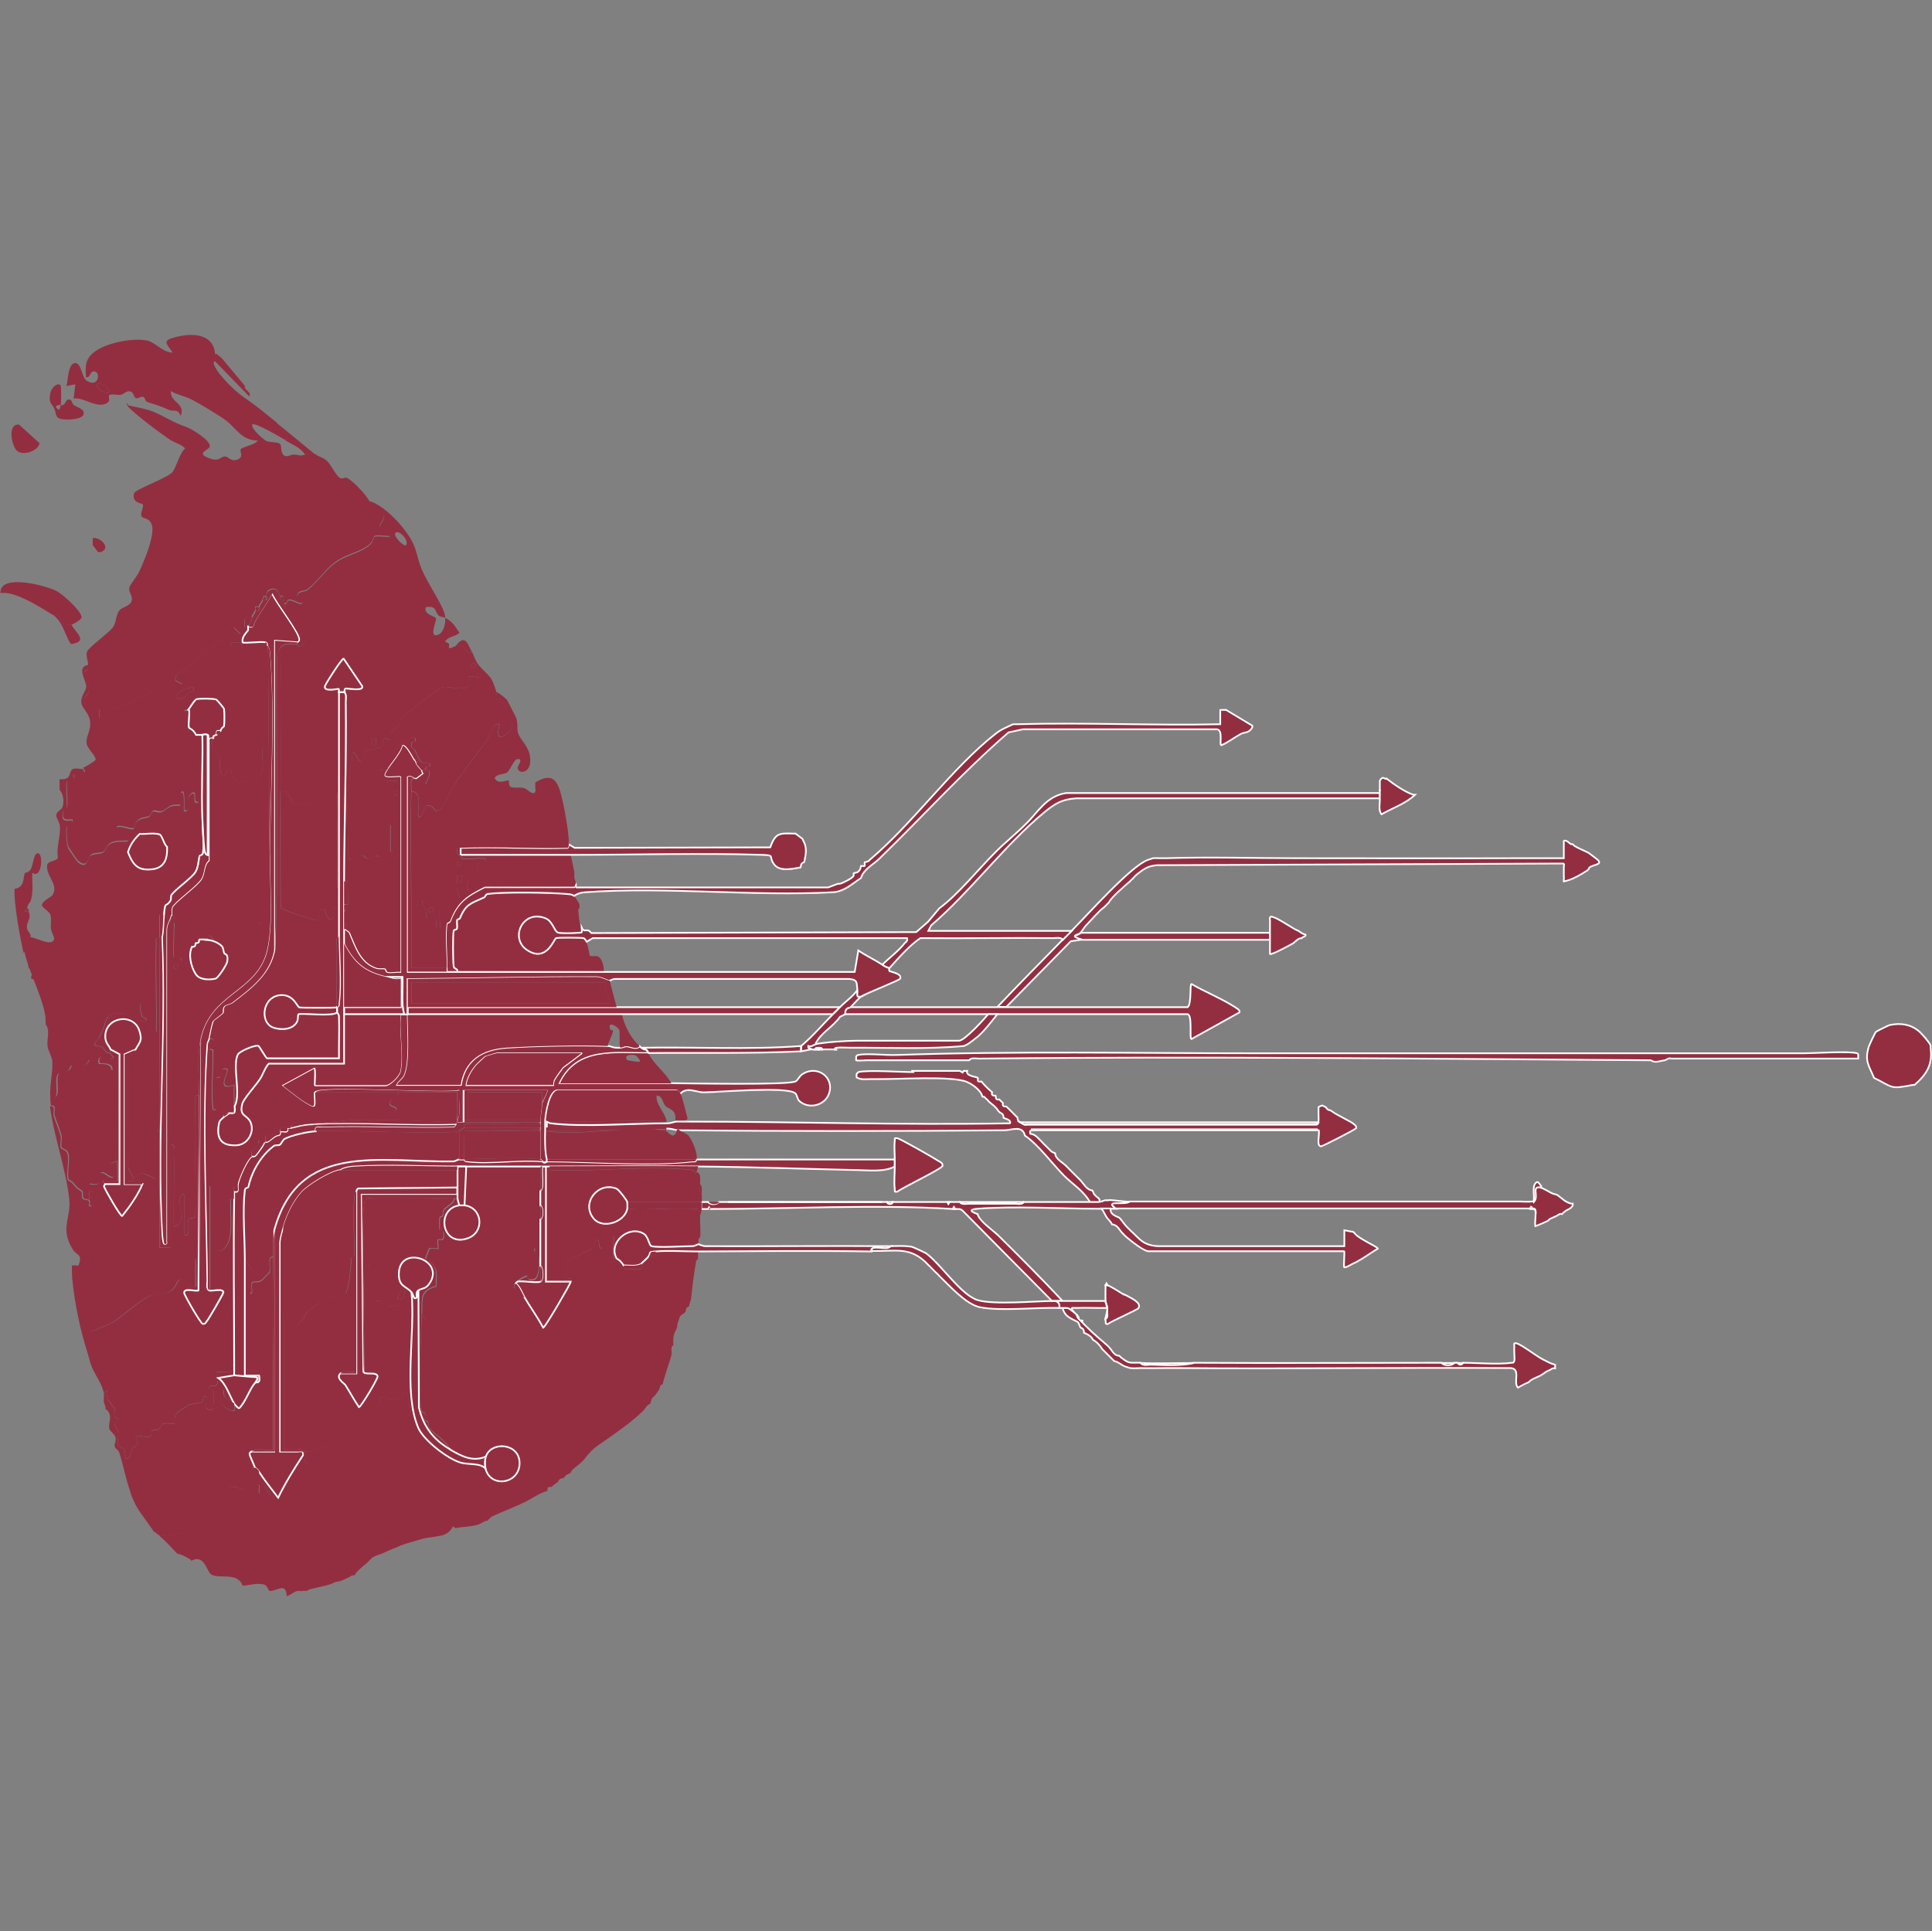 <?xml version="1.0" encoding="UTF-8"?>
<svg id="Layer_1" data-name="Layer 1" xmlns="http://www.w3.org/2000/svg" viewBox="0 0 80.02 80">
  <rect x="0" y="0" width="80.02" height="80" fill="#808080" stroke="none"/>
  <defs>
    <style>
      .cls-1 {
        fill: #fff;
        opacity: 0;
      }

      .cls-2 {
        stroke: #fff;
        stroke-miterlimit: 10;
        stroke-width: .07px;
      }

      .cls-2, .cls-3 {
        fill: #932e40;
      }
    </style>
  </defs>
  <g>
    <path class="cls-2" d="M52.02,43.63c.66,0,1.32,0,1.98,0,.27,0,.54,0,.81,0,.37,0,.73,0,1.1,0s.73,0,1.1,0c.34,0,.69,0,1.03,0,.56,0,1.13,0,1.69,0,.27,0,.54,0,.81,0,.1,0,.2,0,.29,0,.15,0,.29,0,.44,0,.81,0,1.61,0,2.42,0,.15,0,.29,0,.44,0,1.49,0,2.98,0,4.47,0,.05,0,.1,0,.15,0,.24,0,.49,0,.73,0,.37,0,.73,0,1.1,0,.07,0,.15,0,.22,0,1.29,0,2.59,0,3.89,0,.48,0,1.89-.1,2.23,0,.08.02.03.16.04.22h-7.75c-.09-.05-.22.07-.25.07-.21.02-.4.13-.59,0-9.25-.06-18.56-.17-27.83-.07-.12,0-.33-.05-.4.07-.02,0-.05,0-.07,0-.1,0-.2,0-.29,0-.2,0-.39,0-.59,0-.1,0-.2,0-.29,0-.54,0-1.08,0-1.61,0-.17,0-.34,0-.51,0-.2,0-.39,0-.59,0-.1,0-.2,0-.29,0-.12,0-.35.03-.44,0v-.15s.03-.06.07-.07c.41-.08,1.15.02,1.61,0,4.95-.17,9.93-.07,14.89-.07Z"/>
    <path class="cls-2" d="M65.07,34.97s.06-.01.07,0l.07.07c.2.12.44.21.59.29.04.03.21.16.29.22.37.26-.05.25-.24.37-.04.02-.05.1-.08.12-.28.18-.67.42-1,.47,0-.02,0-.05,0-.07.01-.06,0-.15,0-.22,0-.05,0-.1,0-.15s0-.1,0-.15c0-.05.04-.16-.04-.15l-16.82.07c-.39.04-.52.15-.81.37-.11.09-.15.16-.22.22-.02,0-.05.06-.07.07-.21.19-.77.65-.88.88l-.22.22c-.12.06-.52.52-.66.66s-.2.26-.29.37c-.12.13-.52.11.07.29l-.48.07-2.67,2.72h-.37c.89-.94,1.8-1.86,2.71-2.79.12-.12.25-.25.37-.37.65-.65,2.45-2.68,3.15-2.93l.22-.07c.09-.01.2,0,.29,0,.07,0,.15,0,.22,0,1.82-.06,3.67,0,5.5,0,.12,0,.24,0,.37,0,2.81,0,5.62.01,8.43,0,.1,0,.2,0,.29,0,.63,0,1.27,0,1.91,0,0-.1,0-.2,0-.29s0-.2,0-.29c.02-.05-.04-.15.04-.15.11,0,.17.1.26.15Z"/>
    <path class="cls-2" d="M53.63,49.79c.15,0,.29,0,.44,0,2.95,0,5.92.07,8.87,0h-15.99c2.22,0,4.45,0,6.67,0Z"/>
    <path class="cls-3" d="M8.97,14.66l.22.18.95,1.14s0,.05,0,.07c.05.13.29.23.18.37l-1.43-1.47c.02-.1.08-.15.07-.29Z"/>
    <path class="cls-3" d="M8.97,14.66c.01.14-.05.2-.07.29,0,.04-.1,0-.02.19.16.39.84,1.05,1.2,1.3.57.39.85.64,1.39,1.07.03.3.63.39.37.73-.19-.11-1.29-.76-1.39-.66-.08.17.5.66.59.69.14.06.5.03.57.13.06.08,0,.37.16.47.13.08.28-.05.4-.04.24,0,.19.08.48,0,.16-.04.22-.11.44,0,.11.09.3.12.44.25.18.16.38.61.54.71.1.07.2-.02.28,0,.22.07.83.72.93.94.13.27.07.06.27.17.02.01.33.34.34.36.08.26-.19.4-.17.59l.44.34c-.15.03-.55-.05-.65.01-.02.01-.06.22-.21.35-.47.39-1.05.37-1.61.89-.24.22-.71.8-.95.96-.18.13-.49,0-.41.39,0,.03.29.07.15.19-.05.04-.33-.15-.48-.15s-.08.2-.25.15c0-.04,0-.1,0-.15-.04-.28-.1-.1-.15-.15-.02-.02-.1-.31-.26-.3-.34,0-.29.27-.33.3-.09.07-.06-.12-.15.15-.05.16-.09.13-.15.29-.23-.03-.11.05-.15.15-.05.15-.1.15-.15.29-.42-.07-.25.39-.29.44-.02.02-.35-.02-.44,0l.29.29c-.51-.1-.71.19-1.07.43-.49.33-.58.51-.99.85-.24.2-.69.27-.65.63l.29.15c-.29.13-.39-.15-.41-.15-.15-.02-.8.43-1.01.53-.26.13-1.32.66-1.5.71s-.35-.09-.53-.06v.37c-.37.01-.24-.22-.32-.34-.04-.06-.25-.16-.27-.22-.09-.4.13-.39.14-.44.1-.42-.17-.79-.15-.93,0-.05.15.04.15-.26,0-.2-.11-.42-.04-.58s.88-.76,1.03-.95c.19-.2.14-.56.32-.76.11-.12.4-.16.48-.35.1-.22-.14-.38-.08-.59.03-.12.33-.47.42-.68.19-.42.7-1.58.48-1.98-.12-.23-.33-.18-.39-.27-.09-.12.11-.41.04-.51-.03-.05-.48-.05-.35-.47.04-.14,1.34-.61,1.57-.85.16-.17.3-.79.54-1-.19-.18-.44-.23-.65-.37-.41-.28-1.5-1.08-1.77-1.42.35.08.82.15,1.14.29.54.24.72.4,1.36.63.21.08.99.55.94.8-.03.14-.65.28.03.5.38.13.41-.1.6-.09.16,0,.25.25.55.11.23-.11.05-.32.1-.41.07-.11.62-.18.7-.36-.67-.01-.89-.52-1.32-.84-.28-.21-1.1-.7-1.41-.86-.27-.14-.6-.19-.86-.35-.05.48.63.5.4,1.03-.11-.32-.29-.17-.48-.25-.37-.17-.55-.21-.9-.33-.1-.03-.08-.19-.17-.21-.1-.03-.23.1-.32.04-.07-.04-.08-.22-.19-.26-.18-.06-.28.11-.43.14-.09.01-.4-.06-.47.01-.04.05.05.22-.05.3-.41.31-1.01-.24-1.42-.16l.07-.59-.37.07c.07-.22.06-.9.34-.95s.29.6.5.73c.48.3.57-.3.37-.37-.25-.1-.18.27-.4.22-.03-.48-.03-.76.37-1.06.49-.36,1.55-.57,2.14-.46.37.07.67.51,1.08.5-.27-.39-.45-.49.13-.64.67-.17,1.56-.16,1.63.71ZM4.49,16.27c.12-.23-.36-.44-.44-.37-.16.16.29.41.44.37Z"/>
    <path class="cls-3" d="M5.3,16.79s-.05-.05-.07-.07c.02,0,.05,0,.07,0v.07Z"/>
    <path class="cls-3" d="M23.64,53.09s0-.1,0-.15c-.34.14-.26-.53-.14-.69.09-.13.37-.18.53-.27s.47-.24.55-.3c.07-.05.06-.25.09-.28.22-.2.05.43.29.29v-.51s.44,0,.44,0c.04.04-.04.76,0,.91.02.09.12.03.15.04.13.08.22.16.29.29.02.03-.05.13.04.15.06.01.59.02.65,0,.09-.02.02-.19.04-.22.03-.04.21-.18.29-.29.15-.04.34-.03.29-.22.54-.05,1.2,0,1.76,0v.15s0,.1,0,.15l-.07.07c-.1.53-.16,1.06-.22,1.61l-.07.22s0,.05,0,.07c-.11.03-.15.11-.15.22-.03.02-.05.05-.07.07-.04.04-.11.05-.15.11-.05.07-.05.14-.07.19-.08.16-.04.2-.07.29-.05.15-.11.15-.15.44-.01.09,0,.2,0,.29-.12.06-.07.25-.07.37-.09.38-.3.88-.37,1.25-.14.02-.11.16-.15.22-.04.06-.1.14-.15.22l-.15.15s-.05.16-.07.22c-.15.05-.21.21-.29.29-.42.41-.93.77-1.39,1.1-.5.36-.65.39-1.03.88-.09.12-.14.14-.22.22-.11.11-.3.19-.37.37-.13.09-.14.02-.29.22-.11,0-.19.04-.22.15-.07.04-.22.16-.29.22-.13-.02-.17.01-.15.15-.38.13-.55.26-.88.44l-.15.07c-.24.13-1.28.53-1.32.59l-.15.15s-.05,0-.07,0l-.29.15c-.39.11-.62.08-.95.15l-.11-.07-.04.07s-.1.15-.22.22l-.15.07c-.08.02-.25.05-.37.07-.14.03-.24.02-.44.07-.32.09-.64.18-.95.29l-.15.07c-.14.05-.23.09-.37.15l-.15.07c-.16.08-.35.11-.51.22l-.22.22c-.18.15-.39.3-.51.51-.11-.03-.15.04-.22.07-.05.02-.1.05-.15.07l-.15.07c-.12.05-.21.04-.29.07l-.15.07c-.29.1-.58.14-.88.22l-.15.07s-.1-.01-.15,0c-.06.02-.15-.01-.22,0-.17.04-.25.15-.44.22-.05-.61-.37-.2-.73-.22-.13-.24-.11-.28-.44-.29-.24-.01-.43.07-.66.07-.22-.58-.95-.26-1.3-.46-.18-.1-.28-.87-.82-.57-.03-.02-.05-.06-.07-.07-.17-.09-.32-.19-.51-.22-.02-.02-.05-.05-.07-.07-.22-.22-.42-.46-.66-.66.44-.04,1.05-.09,1.42-.38.21-.16.89-.9,1.05-1.11.1-.13.06-.35.24-.45.43-.25.63.05.82.02.16-.02.35-.26.57-.21.06.06-.13.44.15.37l.07-.37c.12.2.31.71.64.56.02,0,.27-.28.29-.29.06-.08.28-.59.34-.69.04-.06.23-.16.25-.19.08-.17-.09-.33.24-.27-.21-.33.12-.22.07-.51.18-.04.81-.2.93-.28.22-.15.21-.35.39-.49.24-.19,1.05-.26,1.16-.61.03-.09-.01-.22.03-.3.07-.12.59-.16.42-.6.26.09.71.21.96.04.1-.07,0-.31.22-.26.03.46.17.75.15,1.2l.29.34c.22.51,1.21,1.28,1.76,1.43.31.09.83,0,1.03.26.23.78,1.4.57,1.4-.26s-1.2-.92-1.4-.26c-.56.23-1.01-.03-1.47-.29-.11-.35-.69-.65-.86-.9-.04-.06,0-.16-.03-.21-.03-.07-.11-.06-.14-.11-.03-.06.02-.18,0-.26-.02-.06-.13-.05-.14-.1-.16-.64-.02-3.22,0-4.06l.15.33c.15.16.14-.08.22-.14.46-.36.61-.46,1.04-.9.02-.02.4-.27.42-.28.15-.06.34.11.58,0,.1-.04.19-.22.3-.29.33-.21.67-.39,1-.61.21-.14.33-.15.49-.25.27-.17.11-.68.48-.58-.1.23.14.31.15.34.05.2.05.91-.2.97-.29.07-.24-.15-.28-.15-.07,0-.34.17-.4.22-.02.02-.06.05-.07.07-.18.27.12.46.37.59.25.42.54.82.77,1.25.1-.05,1.12-1.8,1.14-1.91Z"/>
    <path class="cls-3" d="M7.8,29.4c.04.18-.05.61,0,.73,0,.02.17.05.29.29.1,0,.2,0,.29,0,.03,1.15-.05,2.3,0,3.45-.05.45.06,1,0,1.44-.02.14-.14.1-.15.15-.04.19-.05.48-.17.66-.16.25-.78.66-.98.93-.04.06,0,.18-.05.25-.21.32-.21-.04-.27.61-.04,0-.14-.01-.15,0-.03.04,0,.8,0,.95-.22-.04-.14.11-.15.25-.04,1.21.03,2.42,0,3.63-.35.02-.14-.48-.17-.61,0-.03-.28-.55-.31-.56-.3-.14-.14.44-.11.53.02.04.28.1.14.2-.03.03-.21,0-.27-.02-.04-.02-.34-.26-.37-.27-.09-.02-.65-.06-.73-.02-.29.12-.29.48-.4.69-.07.13-.09.18-.16.33,0,.02-.32.29-.07.32.37.04.21.12.41.27.04.03.11.02.12.03.04.03.06.09.15.15-.28.32-.28.02-.34,0-.31-.08-.31.22-.25.29.02.02.56-.06.51.29-.34-.07-.57.11-.88.15-.02-.02.22-.66-.04-.59-.03,0-.09.22-.33.26-.16.03-.28-.06-.39-.04-.07.01-.08.16-.16.22-.12.08-.32.06-.4.12-.14.11-.05.61-.07.81-.01.11-.06.23-.15.11-.06-.56.07-1.26,0-1.8-.02-.14-.14-.07-.16-.21-.05-.37.08-.98,0-1.31-.01-.06-.13-.04-.14-.1-.12-.55-.23-.84-.47-1.39-.01-.03-.12-.03-.13-.07-.01-.09.12-.35.08-.39-.16-.15-.19.27-.22-.48,0-.14.08-.29-.15-.25.06-.15.15-.18.15-.19,0-.07-.09-.16-.06-.28.02-.08.13-.11.14-.12.24.03.64.25.84.22.34-.05.07-.34.04-.56-.02-.18.03-.4-.02-.57-.04-.15-.33-.29-.35-.39-.03-.18.38-.34.44-.44.27-.44-.32-.81-.22-1.27.01-.02.06-.06.07-.07.08-.06.34-.09.37-.2-.08-.43.12-.91.08-1.31-.02-.18-.15-.34-.15-.44,0-.16.2-.22.25-.33.09-.2.05-.56-.11-.73,0-.02,0-.05,0-.07,0-.07-.01-.35,0-.37.01-.01.22.03.34-.07.11-.09.08-.31.22-.36.12-.04.28.01.39,0,.27.38-.27.14-.36.23-.02.02.01.14-.02.19-.05.07-.24.06-.27.1-.06.1.02.85,0,1.06-.02.14-.14.1-.15.16-.09.39,0,.44.36.39.05.19-.19.17-.22.27-.04.16,0,.72.06.88.01.03.36.54.39.57.4.36.41-.13.53-.24.11-.1.36-.06.5-.13.12-.06.16-.27.3-.36.23-.15.7-.09.73-.11.24-.23-.58-.28-.44-.59.22-.07.51.11.69.08.05,0,.06-.24.18-.34.15-.13.34-.09.47-.17.07-.04.08-.19.17-.22.08-.02.2.06.32.03.14-.03.28-.2.42-.24.4-.12.42.2.39-.53.22-.29.12.7.15.73.26.06.11-.34.16-.53.02-.06.12-.18.17-.2.23-.09-.04.47.26.37-.08-.79.1-1.77,0-2.53,0-.03-.12-.18-.15-.25-.53-.01-.18-.11-.29-.29,0,0-.1.02-.13-.01-.03-.04-.04-.59-.02-.67s.14-.04.15-.05ZM6.6,34.56c-.23-.07-.56,0-.81-.02-.23.22-.4.45-.49.76.22.56.43.8,1.06.7.48-.07.58-.48.56-.92-.13-.1-.2-.48-.32-.52Z"/>
    <path class="cls-3" d="M11.32,52.06c-.06,2.66.04,5.33,0,7.99-.24.04-.71-.09-.88.07-.06.06-.09.04-.06.16,0,.03.2.47.21.5-.31-.04-.09.28.15.29,0,.4.09.22.22.44l-.07.37c-.27.08-.09-.31-.15-.37-.22-.05-.41.19-.57.21-.2.03-.39-.28-.82-.02-.18.11-.14.32-.24.45-.17.21-.85.95-1.05,1.11-.37.29-.98.33-1.42.38-.09-.08-.2-.15-.29-.22-.04-.08-.1-.15-.15-.22-.2-.31-.4-.51-.59-.88-.02-.05-.05-.1-.07-.15l-.07-.15c-.03-.06-.05-.15-.07-.22-.19-.53-.29-1.1-.46-1.63-.03-.1-.17-.17-.19-.25-.03-.11.08-.23.03-.39-.04-.14-.22-.23-.25-.34-.07-.24.19-.58-.16-.83,0-.02,0-.05,0-.07l-.07-.22s0-.05,0-.07c-.01-.09.02-.21,0-.29l.15-.11c0,.11-.02.24,0,.35,0,.03.28.37.29.4.02.11-.02.24,0,.34.02.07.14.04.15.05.11.15-.14.15-.15.18-.02.14.13.24.15.37.03.18-.04.42,0,.57.02.08.21.09.26.2.07.15-.05.4.14.37.14-.1.09-.29.18-.41.14-.19.32,0,.15-.54.17-.04.53.13.64-.02.03-.04,0-.15.03-.18.05-.05.22-.03.3-.09.07-.05.07-.18.17-.21.12-.04.45.01.47-.01.02-.02-.04-.26.07-.41.02-.03.49-.34.52-.36.17-.07.41-.05.54-.11.11-.06-.05-.29.19-.22.03.35-.15.59.29.51-.03-.23.05-.55,0-.76,0-.04-.29-.08-.15-.19.12-.1.46.21.29-.59.11-.02.56.03.59,0,.05-.05-.12-.36.15-.29v.44l-.66.11c.32.22.47.73.66,1.06,0-.02-.38-.23-.42-.31-.06-.14.07-.32-.17-.27-.08.5.06.74.55.88.06,0,.05-.26.04-.29,0,.01.18.25.22.18.27-.28.42-.8.66-1.06.02-.02.23.07.15-.29h-.59c0-1.61,0-3.23,0-4.84l.29.48c.08.37-.13.28-.15.43-.01.08-.01.7.15.48-.06-.65.05-.33.37-.48.02-.01.34-.33.35-.35.08-.2-.12-.67.17-.64Z"/>
    <path class="cls-3" d="M8.68,49.13c.22-.04.14.11.15.25.03.68-.09,1.57,0,2.21.03.27.33.3.52.07.34-.4.2-1.25.22-1.76,0-.14-.07-.29.15-.25-.04,2.29,0,4.6,0,6.89-.26-.06-.1.25-.15.29-.03.03-.48-.02-.59,0,.16.79-.18.49-.29.59-.14.12.14.15.15.19.05.21-.03.53,0,.76-.44.08-.27-.17-.29-.51-.24-.06-.08.17-.19.22-.12.06-.37.04-.54.11-.04.02-.51.33-.52.36-.11.15-.05.39-.07.41-.02.02-.35-.03-.47.01-.1.03-.1.17-.17.21-.09.06-.25.03-.3.09-.03.03,0,.14-.03.18-.11.15-.48-.01-.64.02.17.55,0,.35-.15.54-.09.12-.04.31-.18.41-.2.03-.07-.22-.14-.37-.05-.1-.24-.11-.26-.2-.04-.15.03-.39,0-.57-.02-.13-.17-.23-.15-.37,0-.04.26-.03.15-.18,0,0-.13.02-.15-.05-.02-.1.03-.23,0-.34,0-.03-.28-.37-.29-.4-.03-.11,0-.24,0-.35l-.15.11c-.09-.39-.3-.66-.44-.95-.11-.22-.15-.43-.22-.66-.33-1.04-.54-2.06-.65-3.13,0-.09-.03-.52,0-.54.02-.02.23.01.29,0-.1.28-.21.33-.15.78.02.14.14.1.15.16.12.53-.08,1.03.27,1.59.08.13-.06.21.21.19.12,0,.77-.28.9-.36.47-.27,1.18-.99,1.65-1.13.37-.11.58.03.89-.28.18-.19.12-.45.48-.36-.06.41.09.28.44.29,0-.31-.01-.61,0-.92,0-.14-.08-.29.15-.25,0,.19.05,1.27,0,1.32-.07.07-.62-.13-.59.11.02.12.7,1.28.77,1.28.12,0,.11-.05.17-.12.09-.12.64-1.06.67-1.16.07-.23-.52-.05-.58-.11,0-1.44,0-2.89,0-4.33Z"/>
    <path class="cls-3" d="M1.05,39.37c.22-.04.14.11.15.25.03.75.06.33.22.48.05.04-.09.3-.08.39,0,.04.11.04.13.07.24.55.35.85.47,1.39.01.06.13.04.14.1.08.33-.05.94,0,1.31.02.14.14.07.16.21.07.54-.06,1.24,0,1.8.09.12.13,0,.15-.11.03-.2-.07-.7.07-.81.08-.06.28-.04.4-.12.08-.05.1-.21.16-.22.11-.02.24.07.39.04.23-.04.3-.25.33-.26.26-.07.01.57.04.59.31-.04.54-.22.88-.15.05-.35-.49-.27-.51-.29-.07-.07-.06-.37.25-.29.06.02.06.32.34,0,.03.02.14-.05.15.04-.02,1.43.02,2.86,0,4.28l-.29.11c-.04.16.13.08.15.16.01.06.01.38,0,.39-.14.14-.44-.29-.59-.15-.1.09.27.59-.44.44-.06.26.25.12.4.15.18.21-.06.28-.1.36-.01.03-.16.56-.3.38-.02-.02.03-.15-.01-.2-.04-.05-.2-.01-.25-.09-.05-.08,0-.24-.05-.29-.05-.06-.16-.06-.36-.33-.06-.08-.19-.11-.21-.17-.07-.27.08-.78-.01-1.07-.05-.17-.26-.16-.28-.25-.03-.14.03-.33,0-.49-.03-.13-.26-.71-.29-.83-.04-.15.11-.44-.15-.39-.1-.8.07-1.17.06-1.8,0-.2-.17-.45-.2-.66-.04-.32.12-.65-.08-.91,0-.05,0-.1,0-.15,0-.71-.7-2.02-.88-2.86.03-.02.06-.04.07-.07ZM3.83,49.35h-.15v.29h.15v-.29Z"/>
    <path class="cls-2" d="M44.46,54.33s.11.11.15.15c0,.07.04.1.07.15.02.03.05.05.07.07s.05.05.07.07c.07.08.15.15.22.22.26.27.54.49.81.73.03.02.05.05.07.07.13.12.21.37.44.37.03.02.05.05.07.07.38.29.34.2.81.22.08.12.28.07.4.07.58,0,1.24.05,1.8-.07,3.42.02,6.85,0,10.27,0,.09.12.42.12.51,0,.05,0,.1,0,.15,0,.07.09.15.09.22,0,.61,0,1.45.08,2.02,0,.08,0,.08,0,.11-.08.02-.06,0-.21,0-.29,0-.1-.01-.2,0-.29,0-.09-.05-.19.11-.14.21.06.81.53,1.09.67.17.08.29.16.49.21v.15c-.12-.02-.15.04-.22.07l-.15.07s-.12.09-.22.15c-.16.09-.38.14-.51.29-.19.07-.28.14-.44.22-.21-.21.13-.77-.29-.81-4.57-.03-9.14.04-13.71,0-.07,0-.15,0-.22,0-.12,0-.24,0-.37,0-.34,0-.69.01-1.03,0-.14,0-.31.02-.44,0l-.22-.07c-.15-.06-.25-.18-.44-.22l-.51-.51c-.06-.12-.24-.31-.37-.37-.05-.11-.12-.16-.22-.22-.05-.03-.1-.05-.15-.07,0-.11-.04-.19-.15-.22-.03-.06-.08-.2-.09-.21-.06-.06-.36-.16-.5-.31-.07-.08-.13-.19-.15-.29.22,0,.2-.05.44.15Z"/>
    <path class="cls-2" d="M36.91,51.62c.26-.01.57-.02.83.02.05,0,.58.25.61.27.61.44,1.47,1.76,2.16,1.95s2.3.04,3.08.03c.05,0,.1,0,.15,0,.13.07.18.14.15.29-.94-.03-2.46.14-3.3-.03-.58-.12-1.25-.88-1.68-1.29-.05-.05-.07-.09-.15-.15l-.15-.15c-.06-.07-.1-.1-.15-.15-.73-.8-1.35-.57-2.35-.59-.07-.26.39-.12.63-.14.09,0,.17-.08.18-.08Z"/>
    <path class="cls-3" d="M2.15,25.44s.11-.02.2.02c.13.07.2.35.24.38.01.01.35.04.37.03.15.33.73.69,0,.81-.03-.02-.05-.04-.07-.07-.22-.37-.29-.86-.73-1.17Z"/>
    <path class="cls-3" d="M4.13,22.87s-.05,0-.07,0l-.22-.29s0-.05,0-.07c0-.07,0-.15,0-.22.34-.06.81.46.29.59Z"/>
    <path class="cls-3" d="M28.84,52.21l.07-.07c0,.05-.07.07-.07.07Z"/>
    <path class="cls-2" d="M16.74,42.01h.15c0,.62.12,2.14-.16,2.59-.08.13-.22.21-.28.34h2.64c.16-1.03.88-1.47,1.87-1.54,1.14-.08,3.11-.12,4.22-.07.15,0,.18.09.51.07.07,0,.16-.05.25-.06.16,0,.43.17.55-.01.03.02.05.06.07.07.21.15.17-.03.29.22-1.39.02-2.95-.27-3.67,1.25,1.16,0,2.32,0,3.49,0,.37,0,.78,0,1.13,0,.7,0,4.9.09,5.16-.08.1-.06.14-.21.28-.3.59-.38,1.32.11,1.1.8-.17.51-.84.67-1.23.32-.1-.09-.09-.27-.18-.33-.37-.28-3.15-.04-3.78-.03-.3,0-.72-.25-.99.07-.03-.06-.1-.16-.18-.15h-4.92c-.32.06-.46.97-.48,1.25,0,.1,0,.2,0,.29,0,.05,0,.1,0,.15-.01.33-.01.87.07,1.17v.07s-.14.12-.22,0c0-.03-.04-.07-.07-.07,0-.39,0-.78,0-1.17,0-.02,0-.05,0-.07s0-.05,0-.07c0-.04,0-.11,0-.15,0-.02,0-.05,0-.07s0-.05,0-.07c0-.27.05-.48.07-.73l.22-.51h-3.45v1.32c-.08,0-.21,0-.29,0v-.07c.17-.37.03-.85.07-1.25-.63.14-5.84-.21-5.94.07-.04.12.1.65-.11.59-.32-.1-.99-.66-1.28-.88l1.36-.74c.09,0,0,.73.04.73h2.9c.19,0,.56-.37.61-.57.15-.64-.08-1.68.02-2.37h.15ZM24.08,43.63h-3.48s-.48.14-.5.15-.36.33-.38.36c-.19.23-.36.51-.4.81h3.59s0-.13.04-.21c.1-.18.24-.35.36-.52l.77-.58Z"/>
    <path class="cls-2" d="M37.79,44.36c.1,0,.2,0,.29,0,.32,0,.64,0,.95,0,.15,0,.29,0,.44,0,.1,0,.2,0,.29,0l.11.07.04-.07s.1,0,.15,0c-.08.22.4.24.44.29.03.04-.08.19.15.15.16.19.25.28.44.44-.05.19.13.13.15.15s-.04.2.15.15c.06.06.08.09.15.15-.05.19.13.13.15.15.02.02.11.11.15.15.04.04.1.1.15.15s.1.1.15.15c.01,0-.03.13.15.22.08.04.13.11.25.08h11.89c.09,0,.13.02.18-.08,0-.02,0-.05,0-.07.01-.08,0-.2,0-.29v-.29c.05-.03.09-.05.15-.07l.15.07c.11.17.16.1.22.15.28.21.8.42.98.58.06.05.08.11.05.15-.05.06-1.34.72-1.43.74-.23.03-.06-.51-.11-.66h-11.88c-.09,0-.08.07-.07.14.24.03.36.23.51.37.04.04.08.09.15.15l.22.22s.11.06.15.07c.02.25.29.36.44.51.2.2.38.39.59.59.15.15.27.42.51.44.03.04.05.1.07.15l.07.07c.05.08.21.09.15.29-.12,0-.24,0-.37,0-.26-.48-.73-.76-1.1-1.13-.47-.48-1.08-1.3-1.61-1.65-.1-.45-.57-.22-.84-.22-4.47.04-9.03.04-13.46,0-.02,0-.05,0-.07,0-.06,0-.26-.07-.44-.07-1.66-.02-3.33.01-4.99,0,0-.1,0-.2,0-.29.05.01.11.07.15.07,1.32.17,3.43,0,4.84,0,.15,0,.31-.07.37-.07.13,0,.32,0,.44,0,4.44,0,8.93.15,13.38.07.06-.14-.18-.19-.26-.22-.01-.11-.03-.18-.15-.22-.01-.03-.06-.05-.07-.07-.11-.18-.22-.24-.37-.37-.04-.03-.07-.09-.15-.15l-.07-.07s-.06.01-.07,0c-.05-.26-.43-.53-.66-.62-.63-.25-2.84-.1-3.67-.11-.1,0-.2,0-.29,0-.2,0-.4.04-.59-.07,0-.05-.01-.12,0-.15,0,0,.07-.07.07-.07.35-.1,1.79,0,2.27,0Z"/>
    <path class="cls-2" d="M41.68,41.72c2.5,0,5.01,0,7.51,0,.17-.12.08-.96.16-.96.56.33,1.29.62,1.82.97.06.04.22.13.16.21l-1.98,1.1c-.1,0,.05-.98-.16-1.03-2.62,0-5.25,0-7.87,0-.12,0-.24,0-.37,0-1.98,0-3.96,0-5.94,0-.02-.29.18-.26.22-.29,2.03,0,4.06,0,6.09,0h.37Z"/>
    <path class="cls-3" d="M22.61,46.41c.02-.29.16-1.19.48-1.25h4.92c.08-.02.16.09.18.15.11.27.21.73.29,1.03l-.07.07c-.12,0-.31,0-.44,0,.05-.48-.26-.44-.42-.61-.09-.09-.11-.42-.35-.42-.06.35.33.68.4,1.03l-4.84.07s-.1-.06-.15-.07Z"/>
    <path class="cls-2" d="M45.93,49.71c.24,0,.57.07.88.07-.22.19-1.08-.08-.59.29-.07,0-.15,0-.22,0-.12,0-.24,0-.37,0-.05,0-.1,0-.15,0-1.59,0-3.44-.12-4.99,0-.36.03-.31.11,0,.22.06.28.63.67.85.88.9.89,1.8,1.79,2.67,2.72-.08,0-.2,0-.29,0-.05,0-.1,0-.15,0l-3.7-3.74c-.1-.1-.22-.06-.33-.07l-.04-.07-.04.07c-3.2-.2-6.8,0-10.05,0l-.04-.07-.04.07h-.29c0-.1,0-.2,0-.29h.29c.07.12.37.12.44,0h6.75c.07,0,.15,0,.22,0,.01.11.21.11.22,0,.76,0,1.52,0,2.27,0l.04.07.04-.07c.15,0,.29,0,.44,0,.08.12.28.07.4.07.61,0,1.22,0,1.84,0,.12,0,.33.05.4-.07.9,0,1.81,0,2.71,0,.12,0,.24,0,.37,0,.15,0,.28-.07.29-.07.05,0,.1,0,.15,0Z"/>
    <path class="cls-2" d="M79.96,43.33s0,.05,0,.07c.1.7-.17,1.11-.66,1.54-.02,0-.05,0-.07,0-.97.19-.79.11-1.61-.29-.21-.51-.4-.69-.22-1.29.02-.07.27-.6.3-.62.02-.02.52-.27.57-.28.44-.09.84-.04,1.19.24.12.09.48.51.51.62Z"/>
    <path class="cls-2" d="M63.82,49.2c.1.02.32.16.44.22.08.04.17.05.22.07.16.09.39.37.66.37,0,.02,0,.05,0,.07-.07.16-.26.17-.37.29-.02.02-.06.04-.07.07-.11-.03-.15.04-.22.07-.05.02-.1.05-.15.07l-.15.07s-.05.06-.07.07l-.15.07c-.12.05-.24.11-.37.15-.03-.2.04-.47,0-.66-.01-.07-.04-.05-.07-.07-.01,0-.05,0-.07,0,0-.02.01-.06-.04-.07l-.04.07c-5.67,0-11.34,0-17.01,0-.05,0-.1,0-.15,0-.49-.38.36-.11.59-.29.05,0,.1,0,.15,0h15.99c.17,0,.36.02.51,0,.03,0,.07,0,.07,0,.22-.23-.14-.67.29-.59Z"/>
    <path class="cls-3" d="M26.86,43.63c.23.48.7.78.95,1.25-.36,0-.76,0-1.13,0-1.16,0-2.33,0-3.49,0,.72-1.51,2.28-1.23,3.67-1.25ZM26.33,43.72c-.22-.07-.51,0-.35.19.02.02.49.09.51.07.07-.05-.15-.26-.17-.27Z"/>
    <path class="cls-2" d="M44.76,38.64h7.85c0,.1,0,.2,0,.29h-7.77c-.59-.18-.19-.16-.07-.29Z"/>
    <path class="cls-2" d="M41.31,42.01c-.25.31-.5.65-.8.92-.07.06-.37.29-.44.33l-.15.07c-1.55.14-3.13.06-4.69.07-.19,0-.4-.02-.59,0-.03,0-.07.04-.07.07-.17,0-.34,0-.51,0-.02-.07-.08-.07-.15-.07s-.13,0-.15.07c-.05,0-.1,0-.15,0l-.15-.07v-.07c.12.04.22-.06.29-.07.37-.09,1.33-.15,1.72-.15h4.25c.23,0,1.03-.88,1.21-1.1.12,0,.24,0,.37,0Z"/>
    <path class="cls-2" d="M33.17,43.33v.22c-2.09.1-4.2.05-6.31.07-.12-.25-.08-.07-.29-.22,2.2-.04,4.41.09,6.6-.07Z"/>
    <path class="cls-2" d="M53.63,38.49l.15.07c.09.06.18.14.29.15.04.1-.12.08-.15.15-.17,0-.26.15-.37.22-.12.07-.9.49-.95.44,0-.19,0-.39,0-.59,0-.1,0-.2,0-.29v-.44c.02-.09-.07-.27.11-.22.22.06.69.38.92.51Z"/>
    <path class="cls-2" d="M35.52,40.99c.03.18-.09.34.15.29-.09.05-.34.35-.44.44-.04.04-.24,0-.22.29l-.22.11c-.29.43-.82.67-1.02,1.14-.07.02-.17.12-.29.07v.07s.15.07.15.07c-.15,0-.29.07-.44.07v-.22c.48-.4.88-.88,1.32-1.32.09-.09.21-.21.29-.29.24-.24.54-.44.73-.73Z"/>
    <path class="cls-2" d="M45.34,46.49h9.24c-.05.1-.09.07-.18.08h-11.89c-.12.03-.17-.04-.25-.08h3.08Z"/>
    <path class="cls-2" d="M33.9,43.41v.07s-.1,0-.15,0c.02-.07.08-.07.15-.07Z"/>
    <path class="cls-2" d="M34.05,43.48s-.1,0-.15,0v-.07c.06,0,.13,0,.15.07Z"/>
    <path class="cls-2" d="M34.64,43.48s-.05,0-.07,0c0-.03.04-.07.07-.07v.07Z"/>
    <path class="cls-3" d="M23.78,37.1s.21.31.22.37c0,.04,0,.1,0,.15,0,0-.06.04-.05.09.03.22.03.52.12.71,0,.26.05.2-.18.22-.17.01-.67.03-.8-.01-.15-.05-.22-.47-.51-.59-.94-.38-1.49.81-.79,1.3.82.57,1.14-.46,1.22-.48.1-.02,1.03-.02,1.14,0,.05.01.1.1.13.15.08.14.13.56.15.58.03.03.22,0,.31.02.21.07.28.44.27.65-2.03,0-4.06,0-6.09,0,.04-.17-.13-.1-.15-.25-.03-.22-.04-1.28,0-1.46.01-.06.13-.04.14-.1.02-.11-.02-.23,0-.34.01-.05.11-.05.12-.08.24-.6.47-.63.99-.86.08-.04.04-.13.17-.15.69-.09,2.51-.06,3.24,0,.12,0,.22,0,.33.08Z"/>
    <path class="cls-2" d="M57.15,32.85c0,.07,0,.15,0,.22h-12.58c-.59.04-.88.22-1.32.58-1.63,1.35-3.07,3.3-4.69,4.69l-.11.22h5.94c-.11.11-.25.25-.37.37-.08-.12-.28-.07-.4-.07-1.83-.02-3.67.02-5.5,0-.47.32-.89.81-1.29,1.25-.16-.08-.1-.02-.29-.15.28-.27.69-.58.92-.88.06-.07.14-.09.11-.22h-13.02s-.25.15-.25.15c-.03-.04-.08-.14-.13-.15-.11-.02-1.04-.03-1.14,0-.08.02-.4,1.05-1.22.48-.7-.49-.16-1.68.79-1.3.29.12.36.54.51.59.13.04.63.03.8.01.23-.02.19.04.18-.22.12.26.21-.02.4.23l13.46-.04.49-.43.47-.56c.77-.56,1.64-1.65,2.35-2.35.39-.39.83-.74,1.22-1.13.52-.5.86-1.17,1.68-1.29h13.01Z"/>
    <path class="cls-2" d="M57.44,32.26c.28.22.77.56,1.1.66.02,0,.05,0,.07,0-.39.37-.93.55-1.39.81-.14-.16-.06-.45-.07-.66,0-.07,0-.15,0-.22,0-.02,0-.05,0-.07s0-.05,0-.07c0-.12,0-.24,0-.37.13-.22.16-.07.29-.07Z"/>
    <path class="cls-2" d="M46,50.08c-.03.26.32.32.37.37.1.1.18.26.37.44.03.02.05.05.07.07.4.36.51.61,1.13.66h7.74s0-.66,0-.66l.37.07s.06.05.07.07c.15.21.95.55.95.62-.3.18-.58.39-.88.55-.05.03-.1.05-.15.07-.07.04-.32.19-.37.15-.02-.08.03-.66,0-.66h-8.1c-.2,0-.74-.44-.92-.59-.04-.03-.1-.1-.15-.15-.13-.12-.21-.36-.44-.37-.08-.16-.17-.21-.22-.29-.08-.12-.13-.26-.22-.37.12,0,.24,0,.37,0Z"/>
    <path class="cls-2" d="M63.53,49.71c.02-.18-.05-.52.04-.66.14-.22.21.06.26.07v.07c-.43-.08-.08.35-.29.59,0,0,0-.05,0-.07Z"/>
    <path class="cls-2" d="M63.46,50.08s-.05,0-.07,0l.04-.07s.03.05.04.07Z"/>
    <path class="cls-2" d="M50.77,29.4l1.1.66s0,.05,0,.07c-.15.26-.31.18-.49.28-.26.14-.51.34-.79.46-.11,0,.1-.68-.22-.66h-8s-.6.13-.6.13c-1.87,1.62-3.56,3.49-5.34,5.22-.25.25-.66.44-.77.81-.35.23-.68.55-1.14.59-3.35.18-6.95-.24-10.27,0-.19.01-.32.05-.47.15-.1-.07-.21-.07-.33-.08-.73-.06-2.55-.09-3.24,0-.12.02-.08.11-.17.15-.52.24-.75.26-.99.86,0,.03-.11.03-.12.08-.02.11.02.23,0,.34-.01.06-.13.04-.14.1-.04.18-.03,1.24,0,1.46.02.15.19.08.15.25-.15,0-.29,0-.44,0v-.15c0-.45-.08-1.49,0-1.85.01-.05.11-.05.14-.11.31-.82.72-1.05,1.43-1.41h3.71s.07-.14.07-.14c.02.04-.04.15.04.15h10.41s.4-.15.4-.15c.02,0,.05,0,.07,0,.13-.02.52-.23.57-.31.04-.05,0-.12.02-.13.09-.03.15-.01.23-.11.06-.07.05-.13.07-.19.04-.01.13.02.15,0s-.01-.11,0-.15c.08-.03.16-.02.22-.11,1.77-1.49,3.42-3.82,5.2-5.21.25-.2.46-.27.73-.4.05,0,.1,0,.15,0,2.81-.08,5.63.06,8.43,0v-.59c.11-.01.11,0,.22,0Z"/>
    <path class="cls-3" d="M19.09,35.12v.29c1.51,0,3.03,0,4.55,0l.15.73c0,.07-.01.15,0,.22,0,.04.05.16.07.22l-.07.15h-3.71c-.71.36-1.12.59-1.43,1.41-.02.06-.12.06-.14.11-.09.37,0,1.4,0,1.85h-1.47c0-.81,0-1.61,0-2.42.3.04.16-.5.44-.44-.02.32.26.41.15.81l.44-.07c.07.07-.14.59.15.51.03-.15-.05-.81.01-.87.02-.02.14,0,.18-.03.1-.09.15-.29.32-.38.1-.05.28-.03.29-.04.03-.02-.12-.34-.07-.44.22,0,.13.24.44.15-.16-.52.23-.62.37-.86.12-.21-.06-.39.36-.32,0-.17.02-.13-.11-.15-.25-.03-.66.06-.87,0-.08-.02-.04-.14-.05-.15-.02-.02-.13.07-.15-.11-.03-.21,0-.18.15-.19Z"/>
    <path class="cls-2" d="M32.88,34.53s.05,0,.07,0l.29.22s.05.13.07.15c.12.28.06.52,0,.81-.03.02-.08.03-.11.07-.03.05-.03.1-.04.15-.33.06-.87.19-1.1-.13-.25-.34.07-.37-.51-.39-2.56-.08-5.2,0-7.77,0-.05,0-.1,0-.15,0-1.51,0-3.03,0-4.55,0v-.29c1.47-.06,2.96.05,4.43,0,.03,0,.04-.13.04-.15l.25.15,8.1-.02c.22-.6.38-.59.97-.57Z"/>
    <path class="cls-3" d="M20.56,28.67c.08,0,.42.29.44.32.02.03.29.57.35.68.13.26.04.48.11.7.09.31.54.59.5,1.19-.03.5-.53.51-.52.22,0-.04.27-.4-.03-.33-.13.03-.29.47-.41.55-.14.09-.39.04-.51.22.11.31.54.07.58.11.02.02-.01.2.07.26.1.07.38.01.54.05.15.03.24.18.38.21.19.04.09-.24.11-.37,0-.02,0-.05,0-.07.83-.5.97.07,1.14.8.09.37.27,1.42.25,1.76,0,.02-.01.15-.04.15-1.47.04-2.96-.06-4.43,0-.15,0-.18-.03-.15.19.02.17.13.09.15.11,0,0-.03.13.05.15.21.06.62-.03.87,0,.13.02.12-.03.11.15-.42-.07-.24.11-.36.32-.14.24-.53.34-.37.86-.31.1-.22-.15-.44-.15-.04.1.1.42.07.44-.01,0-.19-.01-.29.04-.17.09-.22.3-.32.38-.04.04-.16,0-.18.03-.06.06.02.72-.01.87-.29.08-.08-.44-.15-.51l-.44.07c.11-.4-.16-.49-.15-.81-.28-.06-.14.48-.44.44,0-1.63-.05-3.29,0-4.91.52.01.19.89.29,1.03.14.18.23-.43.34-.45.26-.04.34.23.36.23.31.04.52-.64.66-.88.49-.81,1.04-1.4,1.53-2.14.16-.24.15-.64.48-.58-.32.95.5.38.5.05,0-.2-.2-.32-.24-.42-.04-.09.03-.19,0-.28-.08-.23-.34-.32-.39-.39-.05-.08,0-.21-.02-.28ZM19.09,35.71c-.08-.08-.23.07-.15.15s.23-.07.15-.15ZM19.16,36.29h-.22s0,.29,0,.29c.17.05.2-.13.22-.29ZM17.92,37.61c-.08-.08-.23.07-.15.15s.23-.07.15-.15Z"/>
    <path class="cls-2" d="M46.52,53.6l.15.07c.18.11.63.29.48.52-.05.07-1.1.53-1.26.65-.14.05-.08-.12-.1-.14v-.07c.11-.05.07-.2.07-.29,0-.05,0-.1,0-.15-.01-.12-.07-.24-.07-.29-.01-.22,0-.44,0-.66.02,0,.05,0,.07,0,.12.02.51.28.66.37Z"/>
    <path class="cls-2" d="M44.02,53.89c.59,0,1.17,0,1.76,0,0,.06.06.17.07.29-.43.01-.86-.02-1.28,0-.18,0-.24-.05-.11.15-.24-.19-.22-.14-.44-.15-.05,0-.1,0-.15,0,.03-.15-.01-.23-.15-.29.1,0,.21,0,.29,0Z"/>
    <path class="cls-2" d="M44.83,54.77s-.05-.05-.07-.07h.07v.07Z"/>
    <path class="cls-2" d="M45.86,53.23s-.05,0-.07,0l.04-.07.04.07Z"/>
    <path class="cls-3" d="M2.52,16.79s.1,0,.14-.05c.09-.09.07-.23.26-.18.05.02.07.17.14.22.15.11.47.16.4.39-.07.22-.72.23-.91.19-.28-.05-.21-.24-.3-.43-.12-.25-.24-.21-.17-.63.03-.21.28-.48.43-.34.03.03.03.78,0,.81,0,.01-.3,0-.15.15s.14-.14.15-.15Z"/>
    <path class="cls-2" d="M49.45,56.46c-.56.13-1.22.08-1.8.07-.12,0-.33.05-.4-.07.73.03,1.47,0,2.2,0Z"/>
    <path class="cls-2" d="M60.23,56.46c-.09.12-.42.12-.51,0,.17,0,.34,0,.51,0Z"/>
    <path class="cls-2" d="M60.6,56.46c-.07.09-.15.09-.22,0,.07,0,.15,0,.22,0Z"/>
    <path class="cls-3" d="M13.08,18.84c-.22-.11-.28-.04-.44,0-.19-.3-.51-.41-.81-.59.26-.34-.33-.43-.37-.73.54.44,1.08.88,1.61,1.32Z"/>
    <path class="cls-3" d="M.7,18.67c-.22-.21-.41-1.13.09-1.08l.85.77c-.07.34-.71.53-.94.31Z"/>
    <path class="cls-3" d="M2.96,25.88s-.35-.02-.37-.03c-.05-.03-.11-.31-.24-.38-.08-.05-.18-.01-.2-.02-.49-.3-1.55-.99-2.13-.88-.05-.83,1.87-.32,2.32-.09.28.15,1,.8,1.04,1.08.02.1-.37.31-.43.32Z"/>
    <path class="cls-3" d="M15.13,49.71c.06.63-.08,1.41,0,2.02.02.14.14.07.16.21.06.51-.12,1.08,0,1.6.01.06.11.06.15.1.05.07.05.21.08.23.07.05.27-.02.38,0,.08.02.05.2.23.23.23.04.57-.19.76.12.06,1.12-.05,2.28,0,3.4-.22-.06-.12.19-.22.26-.25.17-.7.05-.96-.04.17.45-.36.48-.42.6-.04.07,0,.21-.03.3-.11.35-.91.42-1.16.61-.18.14-.17.35-.39.49-.12.08-.75.24-.93.28-.04,0-.1,0-.15,0,0,0-.08-.07-.18-.08-.23,0-.47.01-.7,0,0-1.93,0-3.86,0-5.79.31-.03.03.43.22.55.44.31.63-.33.78-.48.02-.02.48-.35.51-.37.21-.12.99-.32,1.05-.38.14-.13.23-1.05.24-1.27,0-.14-.07-.29.15-.25,0,1.59,0,3.18,0,4.77-.19.02-.43-.07-.59.07-.21.2.15.4.21.49.19.3.36.62.56.91.1-.04.79-1.2.77-1.28-.04-.2-.53-.03-.59-.19.11-.83-.17-6.86.07-7.11Z"/>
    <path class="cls-3" d="M22.76,48.32c-.04.22.11.14.25.15,1.77.07,3.97-.2,5.66,0,.16.02.09.23.18.08.22.07.13.33.15.51,0,.14-.06.36.07.44,0,.1,0,.2,0,.29h-3.08c-.02-.08-.35-.51-.44-.55-.77-.32-1.5.62-.93,1.26.37.41,1.25.13,1.37-.42.95.05,1.96-.06,2.9,0,.21.01.08.18.11.29-.02.29.03.6,0,.88-.03,0-.07.04-.07.07,0,.07,0,.15,0,.22-.01,0-.12.08-.25.08-.4,0-1.38.07-1.68,0-.09-.02-.13-.4-.31-.51-.62-.39-1.5.37-1.13,1.02-.03-.02-.13.05-.15-.04-.04-.15.05-.87,0-.91h-.44s0,.51,0,.51c-.24.13-.08-.5-.29-.29-.03.02-.02.23-.09.28-.08.05-.38.2-.55.3s-.44.14-.53.27c-.11.16-.2.83.14.69,0,.05,0,.1,0,.15h-1.03s0-4.77,0-4.77c.05,0,.1,0,.15,0Z"/>
    <path class="cls-3" d="M22.39,48.32v1.03c0,.19,0,.39,0,.59s0,.39,0,.59c0,.63,0,1.27,0,1.91v.66c-.2.07-.71-.05-.95,0,.06-.06.34-.22.4-.22.04,0,0,.22.28.15.24-.06.25-.77.2-.97,0-.03-.25-.11-.15-.34-.37-.1-.21.41-.48.58-.16.1-.28.11-.49.25-.33.21-.67.4-1,.61-.11.07-.2.24-.3.29-.24.11-.44-.06-.58,0-.02,0-.41.26-.42.28-.43.44-.59.54-1.04.9-.08.06-.07.3-.22.14l-.15-.33c.01-.59-.09-.98.59-1.14,0-.54.1-.68-.26-1.06-.06-.06-.18-.07-.18-.07-.01-.02.14-.41.16-.43.06-.06.33.02.36-.01s-.04-.32,0-.36c.04-.04.32.12.21-.32-.01-.06-.13-.05-.14-.1-.02-.1-.02-.39,0-.49.01-.05.11-.05.12-.08.03-.09.01-.19.05-.25.08-.12.43-.26.42-.46-1.11.05-2.28-.07-3.37,0h3.52c.01.1.05.2.07.29-.98.14-.72,1.75.36,1.36.71-.26.59-1.27-.14-1.36l.07-1.61c1.03,0,2.05,0,3.08,0Z"/>
    <path class="cls-3" d="M15.42,49.64c1.1-.07,2.27.05,3.37,0,.01.2-.34.34-.42.46-.03.05-.01.16-.05.25-.01.03-.11.03-.12.08-.02.1-.02.39,0,.49.01.05.13.05.14.1.11.44-.17.28-.21.32-.05.05.02.33,0,.36s-.29-.04-.36.01c-.02.01-.17.41-.16.43,0,0,.13.02.18.07.36.38.25.52.26,1.06-.68.16-.58.55-.59,1.14-.02.83-.15,3.42,0,4.06.01.05.13.04.14.1.02.08-.02.19,0,.26.02.06.1.04.14.11.02.05,0,.15.03.21.16.25.75.56.86.9-.7-.4-1.11-.95-1.3-1.74l-.02-4.86c.14-.08.29-.05.44-.26.72-1-1.23-1.66-1.25-.44-.01.54.26.5.52.77.18,1.64-.36,4.15.29,5.65l-.29-.34c.03-.45-.12-.74-.15-1.2-.06-1.12.05-2.28,0-3.4-.19-.3-.53-.08-.76-.12-.18-.03-.15-.21-.23-.23-.11-.03-.31.04-.38,0-.03-.02-.04-.16-.08-.23-.03-.05-.13-.04-.15-.1-.12-.52.07-1.09,0-1.6-.02-.14-.14-.07-.16-.21-.08-.61.07-1.39,0-2.02.11-.11.17-.07.29-.07ZM16.74,53.45c-.17-.04-.12.04-.17.09-.35.45.27.36.17-.09Z"/>
    <path class="cls-2" d="M25.54,52.13c-.37-.65.51-1.41,1.13-1.02.18.11.22.49.31.51.3.07,1.28,0,1.68,0,.13,0,.24-.08.25-.08.05,0,.19.08.32.08,2.56.01,5.11-.02,7.67,0,0,0-.08.07-.18.08-.24.02-.7-.12-.63.14-2.39-.04-4.8-.01-7.19,0-.56,0-1.22-.05-1.76,0-.34.03-.15.03-.29.22-.09.11-.27.25-.29.29-.22.13-.49.06-.73.07-.08-.13-.16-.22-.29-.29Z"/>
    <path class="cls-2" d="M22.61,48.32v4.77s1.03,0,1.03,0c-.02.11-1.04,1.86-1.14,1.91-.23-.43-.52-.83-.77-1.25-.12-.2-.18-.43-.37-.59.02-.03.05-.05.07-.07.25-.05.76.07.95,0,.12-.04.12-.55,0-.66,0-.63,0-1.27,0-1.91.12-.12.12-.47,0-.59,0-.19,0-.39,0-.59,0,0,.07-.08.08-.18.02-.28-.02-.57,0-.85.05,0,.1,0,.15,0Z"/>
    <path class="cls-2" d="M18.65,60.05c.46.26.91.52,1.47.29-.04.13-.04.38,0,.51-.2-.26-.71-.17-1.03-.26-.54-.15-1.53-.92-1.76-1.43-.65-1.49-.11-4.01-.29-5.65.06.07.1.37.22.22.03-.03-.06-.22.07-.29l.02,4.86c.19.8.6,1.34,1.3,1.74Z"/>
    <path class="cls-2" d="M20.12,60.86c-.04-.14-.04-.38,0-.51.2-.66,1.4-.59,1.4.26s-1.17,1.04-1.4.26Z"/>
    <path class="cls-3" d="M12.78,60.13c.04.29-.29.19-.07.51-.33-.06-.17.11-.24.27-.02.04-.21.14-.25.19-.06.09-.28.61-.34.69-.01.02-.27.29-.29.29-.33.14-.52-.36-.64-.56-.13-.22-.22-.04-.22-.44,0-.05,0-.1,0-.15.23.37.54.75.81,1.1.29-.6.66-1.2,1.03-1.76.03-.04.08-.08.07-.15.04,0,.11,0,.15,0Z"/>
    <path class="cls-3" d="M26.57,52.35s.05.2-.04.22c-.06.01-.59.01-.65,0-.09-.02-.03-.12-.04-.15.24-.01.51.05.73-.07Z"/>
    <path class="cls-3" d="M21.73,53.75c-.24-.12-.54-.31-.37-.59.18.16.25.39.37.59Z"/>
    <path class="cls-3" d="M27.16,51.84c.04.19-.14.18-.29.22.15-.19-.04-.19.29-.22Z"/>
    <path class="cls-3" d="M10.44,25.59c-.06.17-.09.23-.15.37-.01.03.02.11,0,.16-.03.08-.27.26-.22.5.05.05.79-.05.95,0v4.33c-.22-.04-.14.11-.15.25-.01.35.13.85-.24,1.01-.06.03-.64.2-.67.2-.28,0-.35-.28-.41-.51-.2-.06-.2.2-.22.22-.27.18-.21-.63-.24-.75-.06-.25-.44-.33-.27-.79.05-.05-.1-.06.15-.15.04-.01.13.02.15,0s-.01-.11,0-.15c.06-.17.14-.17.15-.2.03-.12.02-.59,0-.72,0-.03-.29-.37-.32-.38-.12-.05-.67-.05-.81-.02-.08.02-.29.37-.35.44,0,0-.13-.03-.15.05s-.01.63.02.67c.03.03.12,0,.13.01.11.18-.24.28.29.29.04.07.15.23.15.25.1.76-.08,1.74,0,2.53-.29.1-.02-.46-.26-.37-.05.02-.15.14-.17.2-.06.2.1.59-.16.53-.03-.03.07-1.02-.15-.73.04.73.01.41-.39.53-.13.04-.28.22-.42.24-.12.02-.24-.06-.32-.03-.09.03-.1.17-.17.22-.13.08-.32.04-.47.17-.12.1-.13.34-.18.34-.18.03-.47-.14-.69-.08-.14.31.68.35.44.59-.03.03-.5-.04-.73.11-.14.09-.18.3-.3.36-.14.07-.39.02-.5.13-.12.11-.12.59-.53.24-.03-.02-.37-.53-.39-.57-.07-.16-.1-.73-.06-.88.03-.1.28-.08.22-.27-.36.05-.45,0-.36-.39.01-.06.13-.02.15-.16.03-.21-.06-.96,0-1.06.03-.05.22-.03.27-.1.03-.05,0-.17.02-.19.09-.09.63.15.36-.23.1-.02.52-.3.52-.33.01-.17-.34-.46-.37-.66-.05-.3.19-.53.14-.94-.04-.33-.33-.54-.36-.75-.04-.28.19-.49.2-.67.02-.26-.44-.81.09-.91,0,.3-.14.21-.15.26-.02.15.25.52.15.93-.01.05-.23.04-.14.44.02.06.23.16.27.22.08.13-.06.36.32.34v-.37c.18-.03.35.1.53.06s1.24-.58,1.5-.71c.21-.1.85-.55,1.01-.53.02,0,.12.28.41.15l-.29-.15c-.03-.36.41-.43.65-.63.4-.34.5-.52.99-.85.36-.24.56-.53,1.07-.43l-.29-.29c.09-.02.42.02.44,0,.04-.05-.12-.51.29-.44ZM10,26.61h-.44v.15h.44v-.15ZM8.01,28.45c-.28.1-.78.15-.66.51.25.04.34-.16.47-.27.09-.08.26.07.19-.24Z"/>
    <path class="cls-3" d="M6.62,38.86c-.03,2.66,0,5.33,0,7.99-.22-.04-.14.11-.15.25-.02.57.01,1.15,0,1.73-.41-.14-.55-.41-.92,0l-.26-.51c-.03-1.48.03-2.96,0-4.44.13-.18.19-.21.3-.4.18-.32.31-.35.16-.79-.26-.78-1.53-.54-1.4.36.03.19.17.3.21.42.01.04,0,.1,0,.15-.01-.01-.07,0-.12-.03-.21-.15-.05-.22-.41-.27-.25-.03.06-.3.07-.32.07-.15.1-.2.16-.33.11-.21.11-.58.4-.69.08-.03.64,0,.73.02.02,0,.33.25.37.27.06.03.24.05.27.02.14-.1-.13-.16-.14-.2-.04-.1-.2-.67.11-.53.03.01.31.53.31.56.02.14-.19.63.17.61.03-1.21-.04-2.42,0-3.63,0-.14-.07-.29.15-.25Z"/>
    <path class="cls-2" d="M7.8,29.4c.06-.07.26-.42.35-.44.13-.03.69-.03.81.02.02,0,.31.35.32.38.02.14.02.61,0,.72,0,.03-.09.03-.15.2-.16-.02-.16,0-.15.15-.25.09-.1.09-.15.15,0,.01-.18-.04-.15.1v4.98c-.21.14-.16.53-.31.76-.19.3-.92.81-1.18,1.12-.07.11-.05.24-.04.36-.06.03-.05.1-.07.15-.08.18-.16.34-.15.55v12.84c.05.12-.1.15-.14.11-.05-.05-.07-.38-.08-.47-.22-4.01.18-8.22,0-12.25.06-.3.05-.61.08-.91.06-.65.06-.29.27-.61.04-.06,0-.19.05-.25.2-.26.82-.68.98-.93.12-.18.13-.47.17-.66.01-.06.13-.02.15-.15.06-.43-.05-.99,0-1.44.02.38.04.88.08,1.28,0,.07.03.28.14.26v-4.94c0-.08-.15-.04-.22-.04-.1,0-.2,0-.29,0-.12-.24-.28-.27-.29-.29-.05-.13.04-.56,0-.73Z"/>
    <path class="cls-3" d="M6.77,37.91c-.03.3-.01.61-.08.91.17,4.03-.22,8.24,0,12.25,0,.1.03.43.08.47.04.04.2.02.15-.11v-12.84c-.01-.21.07-.37.15-.55-.01,0,0,.1,0,.15,0,3.08,0,6.16,0,9.24,0,1.42,0,2.84,0,4.25h-.44c0-1.61,0-3.23,0-4.84,0-2.66-.03-5.33,0-7.99,0-.16-.03-.92,0-.95,0-.01.11,0,.15,0Z"/>
    <path class="cls-2" d="M6.6,34.56c.12.04.19.42.32.52.02.44-.08.84-.56.92-.63.09-.84-.14-1.06-.7.09-.31.26-.54.49-.76.25.02.57-.05.81.02Z"/>
    <path class="cls-3" d="M1.05,36.15s.12,0,.21-.12c.1-.15.14-.58.23-.65.33-.27.28,1.1-.15.77-.02.4.06.81-.08,1.19-.02.07-.08.03-.14.28-.02.07-.21.17.07.15.13.3-.12.41-.07.69.02.11.18.25.15.34,0,0-.12.04-.14.12-.02.11.07.2.06.28,0,.01-.08.04-.15.19-.01.03-.04.06-.07.07-.14-.63-.4-2.04-.37-2.64.46-.06.34-.53.44-.66Z"/>
    <path class="cls-2" d="M8.38,30.43c.07,0,.21-.04.22.04v4.94c-.11.01-.13-.19-.14-.26-.04-.4-.06-.9-.08-1.28-.05-1.14.03-2.3,0-3.45Z"/>
    <path class="cls-3" d="M4.57,43.48l.37.2v5.38s-.59,0-.59,0c0-.03-.1-.13-.07-.15.11-.02.56.03.59,0,.03-.03,0-.68,0-.81.02-1.43-.02-2.86,0-4.28-.01-.09-.12-.03-.15-.04-.09-.05-.11-.12-.15-.15,0-.05.01-.11,0-.15Z"/>
    <path class="cls-3" d="M13.08,46.85c.82-.05,5.69.16,5.94,0v1.17s-.11.08-.25.08c-3,.04-6.38-.83-7.38,2.85-.11.4-.06.69-.07,1.1-.29-.02-.08.44-.17.64,0,.02-.32.34-.35.35-.32.14-.43-.17-.37.48-.17.22-.16-.4-.15-.48.02-.14.22-.06.15-.43l-.29-.48c0-.9-.11-1.97,0-2.83.02-.14.14-.09.15-.15.13-.6.5-1.27,1.05-1.69.06-.04.18,0,.25-.05.06-.04.14-.22.19-.24.3-.16.95-.3,1.3-.32Z"/>
    <path class="cls-2" d="M19.24,48.03c.02.07.03.07.11.08.95.12,2.14-.09,3.12,0,.08.12.17,0,.22,0,1.77,0,4.31.2,5.98,0,.08,0,.14.03.18-.08h8.21c0,.1,0,.2,0,.29-.42.23-1.03.16-1.51.15-2.2-.05-4.43-.13-6.63-.15-2.05-.02-4.11,0-6.16,0-.05,0-.1,0-.15,0s-.1,0-.15,0c-.02,0-.05,0-.07,0-1.03,0-2.05,0-3.08,0-.12,0-.24,0-.37,0-1.37,0-2.87-.08-4.22,0-.19.01-.46.04-.62.15-.4.05-1.31.61-1.59.91-.34.37-.63.98-.76,1.44-.06.23-.14.45-.15.69v8.62c.23,0,.47,0,.7,0,.14,0,.29-.08.25.15-.37.56-.74,1.16-1.03,1.76-.27-.35-.57-.73-.81-1.1-.05-.08-.14-.13-.15-.15-.01-.02-.2-.47-.21-.5-.03-.12,0-.11.06-.16h.95s0-9.17,0-9.17c1-3.69,4.38-2.81,7.38-2.85.13,0,.23-.08.25-.08.07,0,.15,0,.22,0Z"/>
    <path class="cls-2" d="M12.93,46.56c1.98-.1,4.03.07,6.01,0l-.11.15c-1.83.05-3.67-.06-5.5,0-.14,0-.29-.07-.25.15-.34.02-.99.16-1.3.32-.05.03-.14.21-.19.24-.07.04-.19,0-.25.05-.56.42-.92,1.09-1.05,1.69-.01.06-.14.02-.15.15-.1.86,0,1.93,0,2.83,0,1.61,0,3.23,0,4.84h.59c.08.36-.13.27-.15.29.06-.1.18-.21-.04-.22-.29-.01-.56-.05-.84-.07v-.44c0-2.29-.04-4.6,0-6.89,0-.1,0-.2,0-.29.23.05.12-.12.15-.29.03-.26.41-1.1.59-1.17.02,0,.08.02.13-.02.04-.03.37-.46.38-.57.02,0,.05,0,.07,0,.14,0,.33-.29.54-.29.06-.04.04-.11.05-.15.18-.02.34.09.29-.15.05,0,.1,0,.15,0,.37-.08.46-.13.88-.15Z"/>
    <path class="cls-2" d="M9.7,56.97c.28.02.56.06.84.07.22.01.09.12.04.22-.24.27-.39.78-.66,1.06-.04.07-.21-.17-.22-.18-.2-.33-.34-.84-.66-1.06l.66-.11Z"/>
    <path class="cls-3" d="M11.39,50.96v9.17s-.95,0-.95,0c.17-.16.64-.03.88-.07.04-2.66-.06-5.33,0-7.99,0-.41-.03-.7.07-1.1Z"/>
    <path class="cls-3" d="M9.7,58.15s.02.29-.04.29c-.49-.14-.63-.38-.55-.88.23-.05.11.14.17.27.04.09.41.29.42.31Z"/>
    <path class="cls-3" d="M10.58,60.79s.1.07.15.15c0,.05,0,.1,0,.15-.24-.02-.46-.33-.15-.29Z"/>
    <path class="cls-3" d="M8.24,45.39c-.02,2.25.01,4.5,0,6.75-.22-.04-.14.11-.15.25-.01.31,0,.62,0,.92-.35-.01-.5.12-.44-.29-.36-.09-.3.17-.48.36-.31.31-.52.18-.89.28-.47.14-1.19.86-1.65,1.13-.13.07-.78.35-.9.36-.27.02-.13-.07-.21-.19-.35-.56-.14-1.07-.27-1.59-.01-.06-.13-.02-.15-.16-.06-.44.05-.5.15-.78.18-.52-.06-.39-.24-.68-.54-.88-.06-1.29-.14-2.06-.13-1.25-.64-2.61-.8-3.86.26-.05.11.24.15.39.03.12.26.7.29.83.03.15-.03.34,0,.49.02.08.23.08.28.25.09.29-.06.8.01,1.07.02.07.15.09.21.17.2.27.31.28.36.33.04.05,0,.21.05.29.05.07.2.04.25.09.05.05,0,.18.01.2.14.18.29-.35.3-.38.03-.08.28-.15.1-.36-.15-.03-.46.11-.4-.15.71.15.34-.35.44-.44.15-.14.44.29.59.15.01-.01.01-.33,0-.39-.02-.08-.18,0-.15-.16l.29-.11c0,.13.03.78,0,.81-.03.03-.48-.02-.59,0-.03.02.07.12.07.15,0,0-.06.06-.05.1.03.11.68,1.25.75,1.22.33-.4.64-.85.84-1.32v-.15c-.11-.02-.56.03-.59,0-.02-.02,0-.47,0-.59l.26.51c.36-.41.5-.13.92,0,.01-.57-.02-1.15,0-1.73,0-.14-.07-.29.15-.25,0,1.61,0,3.23,0,4.84h.44c0-1.42,0-2.84,0-4.25.22-.04.14.11.15.25.04,1.04-.03,2.08,0,3.12.51-.08.23-.72.24-1.04,0-.1.03-.34.2-.28v1.69c.31.05.05-.49.18-.67.06-.08.24-.03.27-.11.03-1.58-.06-3.18,0-4.76,0-.14-.07-.29.15-.25Z"/>
    <path class="cls-3" d="M16.6,42.01c-.09.69.13,1.72-.02,2.37-.05.2-.42.57-.61.57h-2.9s.06-.73-.04-.73l-1.36.74c.3.22.96.78,1.28.88.21.07.07-.46.11-.59,1.15,0,2.3,0,3.45,0-.05.24-.31.14-.37.48-.03.16.41.1.22.33-.06.08-.7.06-.84.08-.42.06-.64.21-1.17.14-.11-.01-.2-.14-.3-.14-.11,0-.79.26-.96.29-.38.06-.95-.18-1.06.3-.04,0-.1,0-.15,0-.08,0-.17-.02-.24,0-.08.03-.04.11-.05.15-.37.05-.23.1-.35.14-.18.07-.28-.15-.24.3-.02,0-.05,0-.07,0-.03,0-.18-.12-.22-.07-.01.01.02.11,0,.15-.11.18-.38.2-.28.51-.18.07-.55.92-.59,1.17-.22-.03-.14.14-.15.29,0,.1,0,.2,0,.29-.22-.04-.14.11-.15.25-.02.52.12,1.37-.22,1.76-.19.22-.48.2-.52-.07-.08-.64.03-1.52,0-2.21,0-.14.08-.29-.15-.25,0-1.88-.05-3.77,0-5.65.22-.04.14.11.15.25.02.66-.08,1.51,0,2.13.02.13-.02.12.15.11v-1.32s.14,0,.18-.07c.11-.17-.09-.36.26-.29.11.11-.51.94.29.66-.01.29.02.59,0,.88,0,.07.02.17,0,.22l-.07.07s-.1,0-.15,0c-.36.07-.13.04-.22.15-.1.12-.18.11-.22.34-.09.61.15.88.76.84.47-.03.75-.58.54-.99-.15-.29-.44-.21-.33-.71.05-.22.56-.76.73-1.03.14-.21.2-.47.37-.65h3.12c0-.68,0-1.37,0-2.05h2.35Z"/>
    <path class="cls-2" d="M12.34,26.61l-.95-.07v12.83c-.19,1.02-.97,1.59-1.75,2.19-.08.06-.27.09-.33.15-.08.09-.02.2-.07.28-.04.06-.39.31-.4.33-.06.16-.13.54-.17.72-.01.06-.07.11-.08.25-.21,3.03-.03,6.68,0,9.76,0,.12-.05.33.07.4.06.06.65-.12.58.11-.03.1-.58,1.05-.67,1.16-.06.07-.05.12-.17.12-.08,0-.75-1.16-.77-1.28-.03-.24.52-.04.59-.11l.07-10.41c.39-1.89,2.24-1.94,2.72-3.55.3-1.04.13-2.92.14-4.07.02-2.61.22-5.86,0-8.41-.01-.14-.03-.14-.08-.25-.02-.04.01-.12-.07-.15-.17-.05-.9.05-.95,0-.05-.24.18-.42.22-.5.02-.06,0-.13,0-.16.27.04.17-.03.24-.16.23-.44.52-.8.75-1.23.15.39,1.16,1.64,1.14,1.94,0,.08-.06.09-.08.11Z"/>
    <path class="cls-3" d="M8.24,53.45s0-1.13,0-1.32c.01-2.25-.02-4.5,0-6.75,0-.76-.08-1.62.07-2.35l-.07,10.41Z"/>
    <path class="cls-3" d="M8.68,43.19c0,.1,0,.2,0,.29-.05,1.87,0,3.77,0,5.65,0,1.44,0,2.89,0,4.33-.12-.08-.07-.28-.07-.4-.03-3.08-.21-6.74,0-9.76,0-.14.07-.19.08-.25,0,.05,0,.1,0,.15Z"/>
    <rect class="cls-3" x="3.69" y="49.35" width=".15" height=".29"/>
    <path class="cls-2" d="M44.68,54.63s-.08-.07-.07-.15c.04.05.08.07.07.15Z"/>
    <path class="cls-3" d="M1.2,37.76c-.28.02-.09-.07-.07-.15.06.03.05.1.07.15Z"/>
    <path class="cls-3" d="M25.76,42.01c.09.46.38,1.02.73,1.32-.12.18-.39,0-.55.01-.1,0-.18.06-.25.06-.06-.16,0-.64-.04-.73-.06-.14-.43-.37-.4-.11.01.15.15.1.14.14-.01.17-.19.44-.22.63-1.11-.05-3.08,0-4.22.07-.98.07-1.71.51-1.87,1.54h-2.64c.06-.14.2-.21.28-.34.28-.46.16-1.97.16-2.59h8.87Z"/>
    <path class="cls-2" d="M17.18,31.45s.05.1.07.15c0,.06.17.23.22.29.02.03.01.12.07.15-.02.02-.28.21-.29.22-.01,0-.05,0-.07,0-.05,0-.17-.13-.29-.07v8.07c.54,0,1.08,0,1.61,0,.15,0,.29,0,.44,0,2.03,0,4.06,0,6.09,0,3.46,0,6.91,0,10.37,0l.15-.89c.3.21.69.39.99.59.19.13.13.07.29.15,0,0-.02.11.02.12.07.03.56.12.42.32-.05.07-1.4.6-1.61.73-.24.05-.12-.12-.15-.29-.04-.27.03-.4-.33-.44-3.23,0-6.46,0-9.69,0-.13,0-.24.08-.25.08-.11,0-.31-.15-.55-.15-2.61-.01-5.21.06-7.81.08,0,.39,0,.78,0,1.17,0,.1,0,.2,0,.29h-.15c-.14-.5-.05-1.03-.07-1.54h-.66c-.9-.21-1.34-.58-1.76-1.39,0-.2,0-.39,0-.59h.07s.14.06.18.15c.24.56.44,1.24,1.12,1.45.11.03.24,0,.33.02.06.02.05.13.1.14.16.04.37-.02.54,0v-8.07c-.1-.04-.72.1-.66-.11.1-.32.65-.83.73-1.21.15-.11.43.47.51.59Z"/>
    <path class="cls-3" d="M28.48,47c.18.17.44.81.37,1.03h-6.16c-.09-.31-.08-.84-.07-1.17h.07c1.23.23,3.85-.3,4.91,0,.05.01.33.43.44-.07.02,0,.05,0,.07,0,.1.1.27.13.37.22Z"/>
    <path class="cls-3" d="M24.08,43.63l-.77.58c-.12.17-.26.34-.36.52-.04.08-.03.21-.04.21h-3.59c.04-.3.21-.58.4-.81.02-.03.36-.34.38-.36s.48-.15.5-.15h3.48Z"/>
    <path class="cls-3" d="M16.52,45.24c.81,0,1.61,0,2.42,0v1.17s0,.07,0,.07c-1.47-.02-2.96-.13-4.44-.08l-1.57.15c-.42.02-.51.07-.88.15.11-.48.68-.24,1.06-.3.16-.02.85-.29.96-.29.1,0,.18.13.3.14.54.07.76-.08,1.17-.14.14-.02.78,0,.84-.08.19-.23-.25-.17-.22-.33.05-.34.32-.24.37-.48Z"/>
    <path class="cls-3" d="M22.39,46.85c0,.39,0,.78,0,1.17-.93-.09-2.2-.02-3.15,0-.04-.13-.01-.96,0-1.17h3.15Z"/>
    <path class="cls-3" d="M19.38,46.41v-1.17s3.08,0,3.08,0c0,.15.01.3,0,.44-.02.25-.07.46-.07.73h-3.01Z"/>
    <path class="cls-3" d="M18.94,46.49c.08,0,.22,0,.29,0,1.05.02,2.1-.01,3.15,0,0,.02,0,.05,0,.07-.4.06-3.02-.08-3.14.02-.03.03,0,.12-.01.13h3.15s0,.05,0,.07l-3.08.07h-.07s0-.1,0-.15c-.13.08-.17.11-.22.15-.25.16-5.12-.05-5.94,0-.04-.22.11-.14.25-.15,1.83-.06,3.67.05,5.5,0l.11-.15c-1.98.07-4.04-.1-6.01,0l1.57-.15c1.48-.06,2.97.05,4.44.08Z"/>
    <path class="cls-2" d="M16.01,40.47h.66c.03.51-.07,1.04.07,1.54h-2.49c0-.1,0-.2,0-.29h2.35v-1.17c-.24.05-.4-.03-.59-.07Z"/>
    <path class="cls-3" d="M13.08,45.24c.1-.28,5.31.06,5.94-.07-.04.4.09.88-.07,1.25v-1.17c-.81,0-1.61,0-2.42,0-1.15,0-2.3,0-3.45,0Z"/>
    <path class="cls-3" d="M19.24,46.41v-1.25h3.45l-.22.51c.01-.14,0-.3,0-.44h-3.08s0,1.17,0,1.17h-.15Z"/>
    <path class="cls-3" d="M22.39,46.56s0,.11,0,.15h-3.15s-.02-.1.01-.13c.12-.1,2.74.04,3.14-.02Z"/>
    <path class="cls-3" d="M28.84,48.03c-.04.11-.1.07-.18.08-1.67.2-4.22,0-5.98,0v-.07h6.16Z"/>
    <path class="cls-3" d="M27.6,46.71v.07l-4.91.07h-.07s0-.1,0-.15c1.66.01,3.33-.02,4.99,0Z"/>
    <path class="cls-3" d="M22.39,48.03s.07.04.07.07c-.98-.09-2.17.12-3.12,0-.07,0-.08,0-.11-.08.96-.02,2.23-.09,3.15,0Z"/>
    <path class="cls-3" d="M19.38,46.41h3.01s0,.05,0,.07c-1.05-.01-2.1.02-3.15,0v-.07h.15Z"/>
    <path class="cls-3" d="M22.39,46.78s0,.05,0,.07h-3.08l3.08-.07Z"/>
    <path class="cls-2" d="M54.58,46.78h-11.88,11.88Z"/>
    <path class="cls-3" d="M27.6,46.41v.07c-1.41,0-3.52.17-4.84,0l4.84-.07Z"/>
    <path class="cls-3" d="M29.06,49.79c0,.1,0,.2,0,.29,0,.15-.07.26-.07.29-.03-.11.1-.28-.11-.29-.94-.06-1.95.05-2.9,0,.01-.05.01-.25,0-.29h3.08Z"/>
    <path class="cls-2" d="M36.54,49.79h-6.38c2.13,0,4.25,0,6.38,0Z"/>
    <path class="cls-2" d="M42.41,49.79c-.08.12-.28.07-.4.07-.61,0-1.22,0-1.84,0-.12,0-.33.05-.4-.07h2.64Z"/>
    <path class="cls-3" d="M29.8,49.79c-.07.12-.37.12-.44,0h.44Z"/>
    <path class="cls-2" d="M36.98,49.79c-.01.11-.21.11-.22,0,.07,0,.15,0,.22,0Z"/>
    <path class="cls-2" d="M39.55,50.08s-.05,0-.07,0l.04-.07.04.07Z"/>
    <polygon class="cls-3" points="29.43 50.08 29.36 50.08 29.39 50.01 29.43 50.08"/>
    <polygon class="cls-2" points="39.26 49.79 39.33 49.79 39.29 49.86 39.26 49.79"/>
    <path class="cls-2" d="M63.6,50.15l-.07-.07s.06,0,.07.07Z"/>
    <path class="cls-2" d="M25.54,41.72h9.24c-.08.09-.2.2-.29.29h-17.6c0-.1,0-.2,0-.29h8.65Z"/>
    <path class="cls-2" d="M57.15,32.77v-.07s0,.05,0,.07Z"/>
    <path class="cls-3" d="M17.18,32.26c-.24-.07-.14.3-.15.51-.05,1.63,0,3.28,0,4.91,0,.81,0,1.61,0,2.42h1.47s0,.15,0,.15c-.54,0-1.08,0-1.61,0v-8.07c.13-.06.25.07.29.07Z"/>
    <path class="cls-3" d="M20.56,28.67c.02.07-.04.19.02.28.04.07.31.16.39.39.03.1-.03.19,0,.28.04.11.24.22.24.42,0,.33-.82.9-.5-.05-.33-.06-.32.34-.48.58-.5.74-1.04,1.32-1.53,2.14-.14.24-.35.92-.66.88-.02,0-.1-.27-.36-.23-.11.02-.21.62-.34.45-.1-.13.22-1.02-.29-1.03,0-.21-.09-.58.15-.51.02,0,.06,0,.07,0l.37.22c.04-.17.35-.59,0-.59.01-.02-.02-.06,0-.1.03-.07.14-.04.15-.05.14-.2-.2-.11-.28-.16-.15-.09-.26-.41-.31-.51-.05-.09-.21-.05-.14-.31.02-.07.22,0,.15-.19-.26-.09-.26.1-.35.14-.44.2-.44.22-.67.69-.02.04-.13.04-.14.1-.06.29.17.45-.3.39-.05.51.34.46.73.44-.02.12.03.28,0,.39-.02.08-.19-.01-.15.16.01.07.13,0,.15.08.03.12.02,1.01,0,1.17s-.13.25-.15.37c-.03.21.02.45,0,.66-.02.13.02.12-.15.11v-1.1c-.17,0-.13-.03-.15.11-.02.21.04.37-.08.58-.15.26-.43.1-.21.63-.22-.15-.36.07-.48.07-.1,0-.18-.15-.28-.14-.11.02-.33.24-.56.13,0-1.24-.14-2.85.14-4,.03-.12,0-.27,0-.4.21-.09.24.52.44.37.04-.03.06-.42.08-.43.03-.03.59-.05.71-.17.15-.15-.09-.48.38-.28-.08-.39.18-.4.29-.55.09-.12.13-.28.22-.37.21-.23,1.41-1.2,1.67-1.27.21-.05,1.03.23,1.1-.13.06-.3-.35-.39.45-.25v-.44c.42.43.47.39.66,1.03Z"/>
    <path class="cls-3" d="M19.16,36.29c-.02.16-.05.35-.22.29v-.29s.22,0,.22,0Z"/>
    <path class="cls-3" d="M17.92,37.61c.08.08-.07.23-.15.15s.07-.23.15-.15Z"/>
    <path class="cls-3" d="M19.09,35.71c.08.08-.07.23-.15.15s.07-.23.15-.15Z"/>
    <path class="cls-3" d="M15.28,20.75c.61.16,1.39,1,1.72,1.55.27.45.28.84.45,1.24.24.59.77,1.33.95,1.84.03.08.03.13.04.21-.07-.04-.2-.02-.29-.11-.14-.15-.06-.4-.51-.33-.12.32.4.36.42.47.02.11-.32.84.09.67.23-.09.31-.47.29-.7.35.2.36.3.59.62-.12.13-.29.13-.44.22-.29.19-.08.14,0,.24.03.04,0,.14,0,.16.06.06.24-.07.29-.07.58-.05.18.2.62.28l.04-.06c.13.27.16.45.37.66v.44c-.81-.14-.39-.05-.45.25-.08.36-.89.08-1.1.13-.26.06-1.46,1.04-1.67,1.27-.09.1-.13.25-.22.37-.11.15-.38.16-.29.55-.47-.21-.24.13-.38.28-.12.12-.68.14-.71.17-.02.02-.04.4-.08.43-.2.15-.23-.46-.44-.37-.01.13.03.28,0,.4-.28,1.15-.14,2.76-.14,4,0,.32,0,.64,0,.95h-.15c.01-2.48.11-4.96.07-7.44,0-.12.05-.33-.07-.4,0,0-.03-.13.05-.15.06-.01.77.12.68-.1l-.77-1.14c-.07,0-.73,1.01-.77,1.14-.07.26.55.1.57.12.03.02,0,.12,0,.13,0,2.71,0,5.43,0,8.14h-.07c.03-1.32-.02-2.64,0-3.96-.31-.06-.27.41-.3.44-.03.03-.23-.02-.32,0-.51.13-.24.06-.67,0-.15-.02-.46.03-.54-.01-.05-.03-.18-.57-.52-.5,0-1.79.06-3.6,0-5.39,0-.14,0-.28-.08-.4.13-.37.39-.29.73-.29.02,0,.07.11.2.06.01,0,.16-.17.16-.18.06-.26-.11-.23-.12-.26-.04-.08-.01-.19-.05-.25-.21-.33-.62-.67-.71-1.05.17.05.11-.16.25-.15s.43.19.48.15c.14-.12-.14-.16-.15-.19-.07-.39.23-.26.41-.39.23-.16.71-.74.95-.96.55-.51,1.14-.5,1.61-.89.15-.12.18-.33.21-.35.1-.06.5.02.65-.01l-.44-.34c-.02-.19.25-.34.17-.59,0-.02-.32-.35-.34-.36-.2-.11-.14.1-.27-.17ZM16.82,22.58c.13-.21-.31-.65-.44-.51-.12.13.36.6.44.51ZM19.68,27.49c-.08-.08-.23.07-.15.15s.23-.07.15-.15ZM15.57,30.57h-.15v.29h.15v-.29Z"/>
    <path class="cls-3" d="M19.53,26.98l-.04.06c-.44-.08-.03-.33-.62-.28.38-.5.49-.13.66.22Z"/>
    <path class="cls-2" d="M45.78,54.63l.07-.29c0,.1.04.24-.07.29Z"/>
    <path class="cls-3" d="M11.02,24.71s0-.29.33-.3c.16,0,.24.28.26.3-.02.16,0,.16.15.15,0,.05,0,.11,0,.15.09.38.5.72.71,1.05.04.06.01.16.05.25.01.03.18,0,.12.26,0,.01-.15.18-.16.18-.13.05-.19-.06-.2-.06.02-.03.06-.05.07-.07.01-.02.07-.03.08-.11.02-.3-.99-1.55-1.14-1.94-.23.43-.52.8-.75,1.23-.07.13.03.2-.24.16.05-.13.09-.2.15-.37.05-.14.1-.14.15-.29.23.03.11-.05.15-.15.05-.16.09-.13.15-.29.15.02.17,0,.15-.15Z"/>
    <path class="cls-3" d="M4.49,16.27c-.14.04-.6-.21-.44-.37.08-.08.56.13.44.37Z"/>
    <path class="cls-3" d="M11.02,24.71c.02.15,0,.17-.15.15.09-.26.05-.07.15-.15Z"/>
    <path class="cls-3" d="M10.73,25.15c-.03.1.08.18-.15.15.03-.1-.08-.18.15-.15Z"/>
    <path class="cls-3" d="M11.61,24.71c.05.05.11-.13.15.15-.16.02-.16,0-.15-.15Z"/>
    <path class="cls-3" d="M18.94,48.47c0,.24,0,.49,0,.73l-4.11.04s-.05.08-.07.11c-.04.07-.06.07-.08.18-.09.71,0,1.78,0,2.54-.22-.04-.14.11-.15.25,0,.22-.1,1.14-.24,1.27-.06.06-.84.26-1.05.38-.03.02-.49.35-.51.37-.15.15-.33.79-.78.48-.19-.13.1-.59-.22-.55v-3.45c.13-.46.42-1.07.76-1.44.28-.3,1.19-.86,1.59-.91h4.84Z"/>
    <path class="cls-2" d="M18.94,49.2c0,.1,0,.2,0,.29h-3.96s.07,7.33.07,7.33c.05.16.55-.02.59.19.02.09-.67,1.24-.77,1.28-.2-.29-.37-.61-.56-.91-.06-.09-.42-.29-.21-.49h.66s0-7.55,0-7.55c.02-.03.03-.09.07-.11l4.11-.04Z"/>
    <path class="cls-3" d="M11.76,54.26c0,1.93,0,3.86,0,5.79.23,0,.47-.01.7,0,.1,0,.17.08.18.08,0,.07-.04.1-.07.15.04-.22-.11-.14-.25-.15-.23,0-.47,0-.7,0v-8.62c0-.24.08-.46.15-.69v3.45Z"/>
    <path class="cls-3" d="M18.94,49.49c0,.06,0,.14,0,.15h-3.52c-.12,0-.19-.04-.29.07-.24.26.03,6.28-.07,7.11l-.07-7.33h3.96Z"/>
    <path class="cls-3" d="M14.76,49.35v7.55s-.66,0-.66,0c.15-.15.39-.05.59-.07,0-1.59,0-3.18,0-4.77,0-.76-.09-1.82,0-2.54.01-.11.03-.11.08-.18Z"/>
    <path class="cls-2" d="M25.98,49.79s.01.24,0,.29c-.12.55-1,.83-1.37.42-.58-.64.16-1.58.93-1.26.09.04.42.47.44.55Z"/>
    <path class="cls-3" d="M28.92,48.32l-.07.22c-.09.15-.02-.06-.18-.08-1.68-.2-3.89.08-5.66,0-.14,0-.29.08-.25-.15,2.05,0,4.11-.02,6.16,0Z"/>
    <path class="cls-3" d="M29.06,49.49c-.13-.08-.06-.3-.07-.44.12.08.07.3.07.44Z"/>
    <path class="cls-3" d="M28.92,51.33s.04-.06.07-.07c0,.03-.04.07-.07.07Z"/>
    <path class="cls-2" d="M19.02,49.93c.06,0,.16,0,.22,0,.74.09.85,1.1.14,1.36-1.08.4-1.35-1.21-.36-1.36Z"/>
    <path class="cls-2" d="M19.31,48.32l-.07,1.61c-.06,0-.16,0-.22,0-.02-.1-.06-.19-.07-.29,0,0,0-.09,0-.15,0-.1,0-.2,0-.29,0-.24,0-.49,0-.73v-.15c.12,0,.24,0,.37,0Z"/>
    <path class="cls-3" d="M22.39,49.35v-1.03s.05,0,.07,0c-.02.28.02.57,0,.85,0,.09-.08.17-.08.18Z"/>
    <path class="cls-3" d="M22.39,53.09v-.66c.12.11.12.62,0,.66Z"/>
    <path class="cls-3" d="M22.39,50.52c0-.2,0-.39,0-.59.12.11.12.47,0,.59Z"/>
    <path class="cls-2" d="M17.33,53.45c-.13.08-.05.26-.07.29-.12.15-.15-.15-.22-.22-.26-.27-.53-.23-.52-.77.03-1.22,1.97-.55,1.25.44-.15.21-.3.17-.44.26Z"/>
    <path class="cls-3" d="M16.74,53.45c.1.45-.52.54-.17.09.04-.06,0-.14.17-.09Z"/>
    <path class="cls-3" d="M8.82,30.57c-.17.45.22.54.27.79.03.13-.04.93.24.75.02-.02.02-.28.22-.22.06.23.13.51.41.51.04,0,.61-.18.67-.2.37-.17.23-.66.24-1.01,0-.14-.07-.29.15-.25,0,2.01.23,5-.14,6.86-.03.15,0,.32,0,.47-.28-.13-.36.03-.55.07-.31.06-.44.03-.76.19-.19.09-.47.46-.69.4-.02,0-.3-.41-.34,0-.06,0-.27-.01-.29,0-.19-.05-.13.13-.15.15-.03.03-.08.07-.15.15,0,0-.09-.02-.12.03-.11.14-.22.38-.17.56-.2.07-.11-.13-.2-.15-.07-.02-.22.02-.24,0-.05-.04,0-1.03,0-1.21,0-.14.07-.29-.15-.25,0-.04-.01-.14,0-.15.01-.01.11.02.14-.01.06-.06-.07-.13-.07-.14,0-.12-.03-.25.04-.36.26-.32.99-.82,1.18-1.12.15-.23.1-.62.32-.76v-4.98c-.03-.14.14-.09.15-.1Z"/>
    <path class="cls-3" d="M11.1,26.76l.07,8.65c0,1.15.16,3.03-.14,4.07-.47,1.62-2.32,1.67-2.72,3.55-.15.73-.07,1.58-.07,2.35-.22-.04-.14.11-.15.25-.05,1.58.04,3.18,0,4.76-.02.08-.21.03-.27.11-.13.18.13.71-.18.67v-1.69c-.17-.06-.2.18-.2.28,0,.33.27.97-.24,1.04-.03-1.04.04-2.08,0-3.12,0-.14.08-.29-.15-.25,0-3.08,0-6.16,0-9.24.22-.04.14.11.15.25,0,.18-.05,1.17,0,1.21.02.02.17-.02.24,0,.09.02,0,.21.2.15-.05-.18.06-.42.17-.56.04-.04.12-.02.12-.03.07-.08.12-.11.15-.15.02-.02-.04-.2.15-.15,0,0,.01.09-.03.12-.04.04-.11.02-.12.03,0,0,0,.07-.03.12-.03.04-.12.02-.12.03-.16.33-.04.82.15,1.12.16.25.54.25.82.2.11-.02.46-.56.49-.7.07-.35-.1-.3-.12-.35-.07-.17,0-.25-.2-.38-.18-.12-.34-.17-.56-.18.04-.41.32,0,.34,0,.22.06.51-.3.69-.4.32-.16.45-.13.76-.19.19-.04.28-.2.55-.07.01-.15-.03-.32,0-.47.37-1.86.14-4.85.14-6.86v-4.33c.09.02.06.11.07.15ZM7.35,39.96c-.08-.08-.23.07-.15.15s.23-.07.15-.15Z"/>
    <path class="cls-3" d="M8.01,28.45c.06.32-.1.17-.19.24-.13.11-.22.31-.47.27-.12-.36.38-.41.66-.51Z"/>
    <rect class="cls-3" x="9.56" y="26.61" width=".44" height=".15"/>
    <path class="cls-3" d="M9.12,30.28s.02.13,0,.15-.11-.01-.15,0c-.02-.16,0-.16.15-.15Z"/>
    <path class="cls-2" d="M5.6,43.48l-.44.19v5.38s.74,0,.74,0c-.2.47-.52.92-.84,1.32-.07.03-.72-1.11-.75-1.22-.01-.04.05-.09.05-.1h.59s0-5.38,0-5.38l-.37-.2c-.04-.12-.18-.24-.21-.42-.13-.9,1.14-1.15,1.4-.36.14.43.02.46-.16.79Z"/>
    <path class="cls-3" d="M5.6,43.48c-.1.19-.17.22-.3.4.03,1.48-.03,2.96,0,4.44,0,.11-.02.57,0,.59.03.03.48-.02.59,0v.15s-.73,0-.73,0v-5.38s.44-.19.44-.19Z"/>
    <path class="cls-3" d="M7.14,37.91s.13.08.07.14c-.03.03-.13,0-.14.01.02-.05.01-.11.07-.15Z"/>
    <path class="cls-3" d="M19.24,46.71s0,.1,0,.15c-.01.21-.04,1.04,0,1.17-.07,0-.15,0-.22,0v-1.17c.05-.03.09-.07.22-.15Z"/>
    <path class="cls-2" d="M37.06,48.03c0-.24-.03-.55,0-.77.01-.1-.04-.13.11-.11.1.01,1.52.82,1.7.94.09.06.17.07.17.2,0,.11-1.65.9-1.87,1.07-.15.02-.1,0-.11-.11-.04-.26,0-.64,0-.92,0-.1,0-.2,0-.29Z"/>
    <path class="cls-3" d="M18.94,48.32v.15h-4.84c.16-.1.43-.14.62-.15,1.35-.08,2.85,0,4.22,0Z"/>
    <path class="cls-3" d="M10.95,47.29c-.02.11-.34.54-.38.57-.05.04-.11,0-.13.02-.09-.31.18-.32.28-.51.03-.05,0-.14,0-.15.04-.04.19.07.22.07Z"/>
    <path class="cls-3" d="M11.9,46.71c.05.23-.12.13-.29.15-.01.03.01.11-.05.15-.21,0-.39.3-.54.29-.05-.44.05-.23.24-.3.12-.05-.02-.1.35-.14.01-.03-.03-.12.05-.15.07-.02.17.01.24,0Z"/>
    <path class="cls-3" d="M9.85,49.05c-.02.18.09.34-.15.29,0-.15-.07-.32.15-.29Z"/>
    <path class="cls-3" d="M11.61,32.77c0,1.61-.01,3.22.01,4.83.06.1,1.31.5,1.49.52.21.03.07-.27.11-.4.27-.17.25.14.33.25.31.39.23-.19.25-.31.01-.06.13-.02.15-.16.03-.2-.01-.48,0-.7h.07c0,.66,0,1.32,0,1.98-.12.08-.07.28-.07.4,0,.84-.02,1.69,0,2.53-.07.02-1.47.02-1.56,0-.1-.03-.23-.52-.74-.51-.8.02-.93,1.14-.33,1.35.33.11.81.09.98-.26.05-.09.03-.27.04-.29.08-.08,1.4.11,1.61-.08,0,0,.07.08.08.18.01.58-.02,1.15,0,1.73h-2.97c-.06,0-.32-.51-.38-.52-.16-.03-.75.21-.83.35-.27.45.14,1.64-.14,2.15.02-.29-.01-.59,0-.88-.8.28-.18-.55-.29-.66-.35-.07-.15.13-.26.29-.05.07-.18.06-.18.07v1.32c-.17,0-.13.03-.15-.11-.08-.63.02-1.47,0-2.13,0-.14.07-.29-.15-.25,0-.1,0-.2,0-.29.23.04.22-.19,0-.15.03-.17.11-.56.17-.72,0-.02.36-.27.4-.33.05-.07-.01-.19.07-.28.06-.06.26-.09.33-.15.78-.6,1.55-1.17,1.75-2.19.17-4.01.03-8.1.07-12.15-.04-.11.06-.19.08-.25.08.12.07.26.08.4.05,1.79,0,3.6,0,5.39Z"/>
    <path class="cls-2" d="M14.25,28.67c.12.08.07.28.07.4.03,2.49-.06,4.96-.07,7.44,0,.32,0,.64,0,.95,0,.05,0,.1,0,.15s0,.1,0,.15c0,.15,0,.29,0,.44,0,.1,0,.2,0,.29,0,.2,0,.39,0,.59,0,.88,0,1.76,0,2.64,0,.1,0,.2,0,.29,0,.68,0,1.37,0,2.05h-3.12c-.17.19-.23.44-.37.65-.18.27-.68.81-.73,1.03-.12.5.17.42.33.71.21.4-.07.95-.54.99-.62.04-.86-.24-.76-.84.03-.23.12-.22.22-.34l.22-.15s.1.01.15,0c.06-.01.06-.02.07-.07.02-.05,0-.15,0-.22.28-.51-.12-1.7.14-2.15.08-.13.67-.38.83-.35.06.01.32.52.38.52h2.97c-.01-.57.02-1.15,0-1.73,0-.09-.08-.17-.08-.18,0-.07,0-.15,0-.22.11-.04.07-.1.08-.18.1-.77,0-1.93,0-2.75,0-.66,0-1.32,0-1.98,0-2.71,0-5.43,0-8.14,0,0,.21,0,.22,0Z"/>
    <path class="cls-3" d="M9.48,46.12l-.22.15c.09-.11-.14-.08.22-.15Z"/>
    <path class="cls-3" d="M9.63,46.12l.07-.07c-.02.05-.01.06-.07.07Z"/>
    <path class="cls-3" d="M12.34,26.61s-.05.05-.07.07c-.35,0-.6-.08-.73.29-.02.06-.12.13-.08.25-.04,4.04.1,8.13-.07,12.15v-12.83s.95.07.95.07Z"/>
    <path class="cls-3" d="M11.17,35.41l-.07-8.65c.05.1.07.11.08.25.21,2.54.01,5.79,0,8.41Z"/>
    <path class="cls-3" d="M8.68,43.04c.22-.05.23.19,0,.15,0-.05,0-.1,0-.15Z"/>
    <path class="cls-3" d="M14.4,35.56c.23.1.46-.12.56-.13.1-.01.17.14.28.14.12,0,.25-.23.48-.07-.22-.53.06-.37.21-.63.12-.21.06-.37.08-.58.02-.13-.03-.12.15-.11v1.1c.17,0,.13.03.15-.11.03-.21-.03-.44,0-.66.02-.11.12-.2.15-.37s.03-1.05,0-1.17c-.02-.08-.13-.02-.15-.08-.04-.17.13-.07.15-.16.03-.11-.02-.27,0-.39-.39.02-.79.07-.73-.44.46.06.23-.1.3-.39.01-.06.12-.06.14-.1.24-.46.24-.48.67-.69.09-.04.09-.23.35-.14.07.2-.13.12-.15.19-.06.26.09.21.14.31.05.1.16.42.31.51.08.05.42-.04.28.16,0,0-.12-.02-.15.05-.02.04.01.08,0,.1.35,0,.04.42,0,.59l-.37-.22s.28-.2.29-.22c.07-.08.06-.12.07-.15-.05,0-.1,0-.15,0-.05-.07-.22-.23-.22-.29,0-.02.23-.16-.07-.15-.08-.12-.36-.69-.51-.59-.09.38-.63.89-.73,1.21-.07.21.56.07.66.11v8.07c-.17-.02-.38.04-.54,0-.05-.01-.04-.13-.1-.14-.1-.03-.23.01-.33-.02-.68-.21-.88-.89-1.12-1.45-.04-.09-.17-.13-.18-.15-.03-.06.05-.25-.07-.29,0-.15,0-.29,0-.44l.07-.11-.07-.04s0-.1,0-.15c.04,0,.14.01.15,0,.03-.04,0-.8,0-.95,0-.32,0-.64,0-.95Z"/>
    <path class="cls-3" d="M14.25,39.08c.42.82.86,1.19,1.76,1.39.19.04.35.13.59.07v1.17h-2.35c0-.88,0-1.76,0-2.64Z"/>
    <path class="cls-3" d="M25.25,40.62l.29,1.1h-8.65c0-.39,0-.78,0-1.17,2.6-.02,5.21-.09,7.81-.08.23,0,.43.15.55.15ZM25.1,40.69h-8.07v.88h8.21c.05-.33-.23-.54-.15-.88Z"/>
    <path class="cls-3" d="M17.62,31.89s0,.07-.07.15c-.06-.03-.05-.11-.07-.15.05,0,.1,0,.15,0Z"/>
    <path class="cls-3" d="M14.32,38.49h-.07c0-.1,0-.2,0-.29.12.05.05.24.07.29Z"/>
    <path class="cls-3" d="M17.18,31.45c.3-.02.07.13.07.15-.03-.05-.04-.1-.07-.15Z"/>
    <path class="cls-3" d="M27.6,46.78v.07c-1.07-.3-3.68.23-4.91,0l4.91-.07Z"/>
    <path class="cls-3" d="M11.61,32.77c.34-.07.48.47.52.5.08.05.39,0,.54.01.43.06.16.13.67,0,.09-.02.29.02.32,0,.02-.02-.01-.49.3-.44-.02,1.32.03,2.64,0,3.96,0,.22.03.5,0,.7-.02.14-.14.1-.15.16-.03.12.05.7-.25.31-.09-.11-.06-.42-.33-.25-.03.13.1.43-.11.4-.19-.02-1.43-.43-1.49-.52-.02-1.61,0-3.22-.01-4.83Z"/>
    <path class="cls-2" d="M14.03,28.67s.02-.11,0-.13c-.02-.02-.65.14-.57-.12.04-.13.7-1.14.77-1.14l.77,1.14c.09.23-.62.09-.68.1-.08.02-.04.15-.05.15,0,0-.21,0-.22,0Z"/>
    <path class="cls-3" d="M14.4,36.51c0,.16.03.92,0,.95,0,.01-.11,0-.15,0,0-.32,0-.64,0-.95h.15Z"/>
    <rect class="cls-3" x="15.42" y="30.57" width=".15" height=".29"/>
    <path class="cls-3" d="M19.68,27.49c.08.08-.07.23-.15.15s.07-.23.15-.15Z"/>
    <path class="cls-2" d="M8.53,38.93c.21.01.38.06.56.18.2.14.13.21.2.38.02.05.18,0,.12.35-.03.14-.38.68-.49.7-.28.06-.67.05-.82-.2-.19-.3-.31-.79-.15-1.12,0,0,.09.01.12-.03.04-.05.02-.11.03-.12,0,0,.08,0,.12-.03.04-.03.02-.12.03-.12.02-.01.23,0,.29,0Z"/>
    <path class="cls-3" d="M7.35,39.96c.08.08-.07.23-.15.15s.07-.23.15-.15Z"/>
    <path class="cls-2" d="M13.96,41.94c-.21.19-1.53,0-1.61.08-.01.02,0,.19-.04.29-.17.35-.66.37-.98.26-.6-.2-.47-1.33.33-1.35.51-.01.64.48.74.51.09.02,1.49.02,1.56,0,0,.07,0,.15,0,.22Z"/>
    <path class="cls-3" d="M13.96,41.72c-.02-.84-.01-1.69,0-2.53,0-.12-.05-.33.07-.4,0,.82.1,1.98,0,2.75-.01.08.03.14-.08.18Z"/>
    <path class="cls-3" d="M14.25,37.76s0-.1,0-.15l.07.04-.07.11Z"/>
    <path class="cls-3" d="M25.1,40.69c-.08.34.2.55.15.88h-8.21v-.88h8.07Z"/>
  </g>
  <rect class="cls-1" width="80" height="80"/>
</svg>